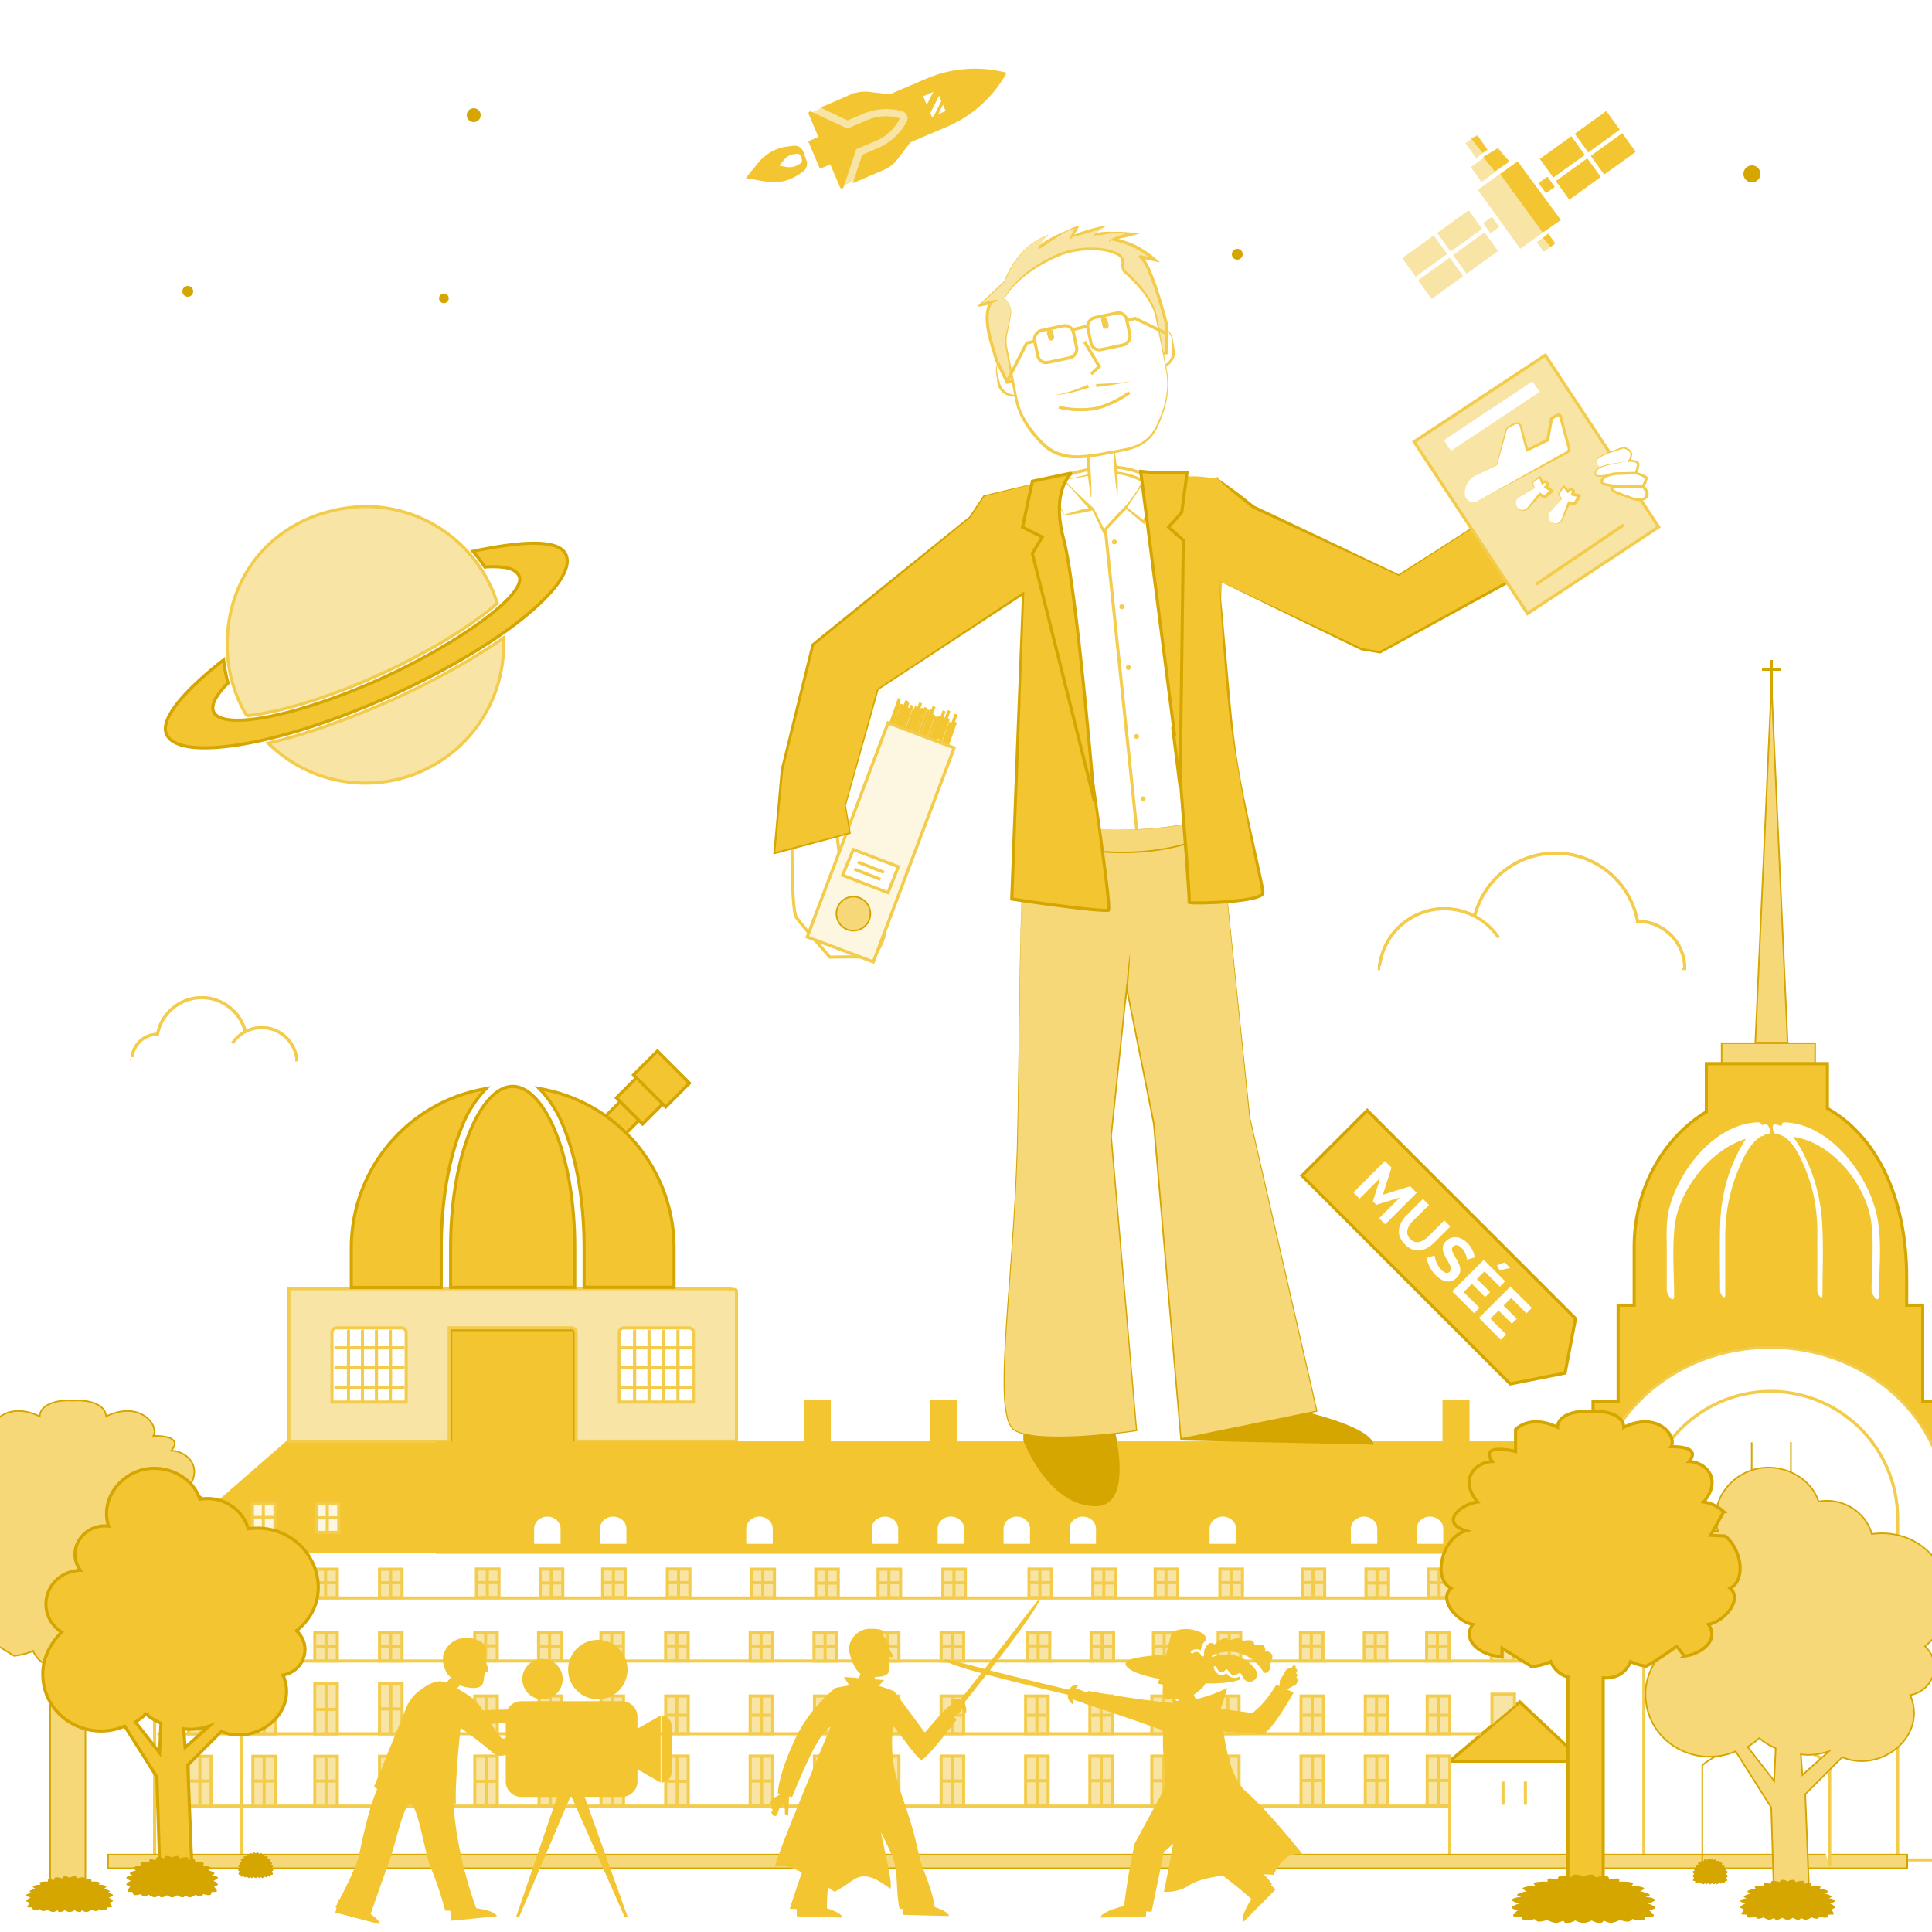 <svg xmlns="http://www.w3.org/2000/svg" viewBox="0 0 1250 1250"><defs><style>.cls-1,.cls-12,.cls-21,.cls-28,.cls-29,.cls-5,.cls-6{fill:#fff;}.cls-2{fill:#c3c9d0;}.cls-10,.cls-2,.cls-26{stroke:#10283d;}.cls-10,.cls-12,.cls-14,.cls-17,.cls-18,.cls-19,.cls-2,.cls-20,.cls-21,.cls-22,.cls-24,.cls-26,.cls-27,.cls-3,.cls-30,.cls-4,.cls-5,.cls-6,.cls-8,.cls-9{stroke-miterlimit:10;}.cls-10,.cls-14,.cls-17,.cls-2,.cls-20,.cls-21,.cls-22,.cls-27,.cls-30,.cls-4,.cls-5,.cls-8,.cls-9{stroke-width:2px;}.cls-19,.cls-25,.cls-3,.cls-30{fill:#f7d878;}.cls-14,.cls-18,.cls-19,.cls-3,.cls-30,.cls-4{stroke:#d5a500;}.cls-14,.cls-22,.cls-4,.cls-7{fill:#f2c531;}.cls-17,.cls-21,.cls-27,.cls-28,.cls-5,.cls-6,.cls-8,.cls-9{stroke:#f3cc4b;}.cls-6{stroke-width:2.04px;}.cls-16,.cls-17,.cls-8{fill:#f8e5a5;}.cls-9{fill:#fdf6e1;}.cls-10{fill:#003c51;}.cls-11,.cls-26{fill:#4a6276;}.cls-12{stroke:#1d1d1b;stroke-width:0.89px;}.cls-13,.cls-15,.cls-20{fill:#d5a500;}.cls-13,.cls-14,.cls-17,.cls-19,.cls-21,.cls-29{fill-rule:evenodd;}.cls-18,.cls-24,.cls-27{fill:none;}.cls-20,.cls-22{stroke:#f2c531;}.cls-23{fill:#f3cc4b;}.cls-24{stroke:#0f283d;stroke-width:3.19px;}.cls-26{stroke-width:1.06px;}.cls-28{stroke-linecap:round;stroke-linejoin:round;stroke-width:4px;}</style></defs><title>Plan de travail 1 copieCOL</title><g id="Calque_1" data-name="Calque 1"><rect class="cls-1" x="-73.5" y="-49.5" width="1359" height="1351"/><rect class="cls-2" x="334.5" y="979.5" width="692" height="24"/><polygon class="cls-3" points="1146.5 451.12 1145.78 451.12 1135.69 674.58 1156.59 674.58 1146.5 451.12"/><rect class="cls-3" x="1113.9" y="674.96" width="60.48" height="13.94"/><path class="cls-4" d="M1145.19,871.72h.33c47.44,0,88.31,26.74,105.22,64.41h7.52v-29.3H1244V844.46h-10.38V826.71c0-54.34-21.09-92.74-51.29-109.56v-29H1104v31.19c-27.73,16.73-46.7,49.68-46.7,87.38v37.76h-10.38v62.37h-16.23v29.3H1040C1056.89,898.46,1097.75,871.72,1145.19,871.72Z"/><path class="cls-5" d="M1031.64,974.68c0-56.63,51.1-103,113.55-103h.33c62.46,0,113.56,46.33,113.56,103V1203.4H1031.64Z"/><rect class="cls-6" x="100.03" y="1004.89" width="182.09" height="200.03"/><polyline class="cls-6" points="1022.53 1203 1029.94 1203 1029.94 968.74 156 968.74 156 1203 921.52 1203"/><polygon class="cls-7" points="284.12 1004.89 102.03 1004.89 202.55 917.31 284.12 917.31 284.12 1004.89"/><rect class="cls-5" x="937.97" y="1139.5" width="86.12" height="66.04"/><polygon class="cls-4" points="983.3 1101.14 937.97 1139.5 1024.09 1139.5 983.3 1101.14"/><line class="cls-5" x1="972.45" y1="1152.62" x2="972.45" y2="1167.67"/><line class="cls-5" x1="986.93" y1="1167.67" x2="986.93" y2="1152.62"/><line class="cls-5" x1="1032.23" y1="1033.9" x2="100.64" y2="1033.9"/><line class="cls-5" x1="1032.23" y1="1074.67" x2="100.64" y2="1074.67"/><line class="cls-5" x1="958.34" y1="1121.75" x2="101.83" y2="1121.75"/><line class="cls-5" x1="937.06" y1="1168.57" x2="100.24" y2="1168.57"/><rect class="cls-8" x="122.03" y="1056.16" width="14.57" height="18.45"/><rect class="cls-8" x="163.61" y="1056.16" width="14.57" height="18.45"/><rect class="cls-8" x="203.67" y="1056.16" width="14.57" height="18.45"/><rect class="cls-8" x="245.55" y="1056.16" width="14.57" height="18.45"/><rect class="cls-8" x="163.61" y="1089.51" width="14.57" height="32.29"/><rect class="cls-8" x="203.67" y="1089.51" width="14.57" height="32.29"/><rect class="cls-8" x="245.55" y="1089.51" width="14.57" height="32.29"/><rect class="cls-8" x="122.03" y="1136.33" width="14.57" height="32.29"/><rect class="cls-8" x="163.61" y="1136.33" width="14.57" height="32.29"/><rect class="cls-8" x="203.67" y="1136.33" width="14.57" height="32.29"/><rect class="cls-8" x="245.55" y="1136.33" width="14.57" height="32.29"/><rect class="cls-8" x="307.19" y="1097.32" width="14.57" height="24.36"/><rect class="cls-8" x="348.77" y="1097.32" width="14.57" height="24.36"/><rect class="cls-8" x="388.83" y="1097.32" width="14.57" height="24.36"/><rect class="cls-8" x="430.71" y="1097.32" width="14.57" height="24.36"/><rect class="cls-8" x="485.38" y="1097.32" width="14.57" height="24.36"/><rect class="cls-8" x="526.96" y="1097.32" width="14.57" height="24.36"/><rect class="cls-8" x="567.02" y="1097.32" width="14.57" height="24.36"/><rect class="cls-8" x="608.9" y="1097.32" width="14.57" height="24.36"/><rect class="cls-8" x="663.57" y="1097.32" width="14.57" height="24.36"/><rect class="cls-8" x="705.15" y="1097.32" width="14.57" height="24.36"/><rect class="cls-8" x="745.21" y="1097.32" width="14.57" height="24.36"/><rect class="cls-8" x="787.09" y="1097.32" width="14.57" height="24.36"/><rect class="cls-8" x="841.76" y="1097.32" width="14.57" height="24.36"/><rect class="cls-8" x="883.34" y="1097.32" width="14.57" height="24.36"/><rect class="cls-8" x="923.4" y="1097.32" width="14.57" height="24.36"/><polyline class="cls-8" points="965.28 1115.71 965.28 1096.13 979.85 1096.13 979.85 1103.34"/><rect class="cls-8" x="307.19" y="1136.21" width="14.57" height="32.29"/><rect class="cls-8" x="348.77" y="1136.21" width="14.57" height="32.29"/><rect class="cls-8" x="388.83" y="1136.21" width="14.57" height="32.29"/><rect class="cls-8" x="430.71" y="1136.21" width="14.57" height="32.29"/><rect class="cls-8" x="485.38" y="1136.21" width="14.57" height="32.29"/><rect class="cls-8" x="526.96" y="1136.21" width="14.57" height="32.29"/><rect class="cls-8" x="567.02" y="1136.21" width="14.57" height="32.29"/><rect class="cls-8" x="608.9" y="1136.21" width="14.57" height="32.29"/><rect class="cls-8" x="663.57" y="1136.21" width="14.57" height="32.29"/><rect class="cls-8" x="705.15" y="1136.21" width="14.57" height="32.29"/><rect class="cls-8" x="745.21" y="1136.21" width="14.57" height="32.29"/><rect class="cls-8" x="787.09" y="1136.21" width="14.57" height="32.29"/><rect class="cls-8" x="841.76" y="1136.21" width="14.57" height="32.29"/><rect class="cls-8" x="883.34" y="1136.21" width="14.57" height="32.29"/><rect class="cls-8" x="923.4" y="1136.21" width="14.57" height="32.29"/><rect class="cls-8" x="122.03" y="1089.51" width="14.57" height="32.29"/><line class="cls-8" x1="129.31" y1="1121.8" x2="129.31" y2="1090.15"/><line class="cls-8" x1="121.91" y1="1105.97" x2="136.72" y2="1105.97"/><line class="cls-8" x1="170.89" y1="1121.8" x2="170.89" y2="1090.15"/><line class="cls-8" x1="163.49" y1="1105.97" x2="178.29" y2="1105.97"/><line class="cls-8" x1="210.95" y1="1121.8" x2="210.95" y2="1090.15"/><line class="cls-8" x1="203.55" y1="1105.97" x2="218.35" y2="1105.97"/><line class="cls-8" x1="252.86" y1="1121.8" x2="252.86" y2="1089.51"/><line class="cls-8" x1="245.45" y1="1105.65" x2="260.26" y2="1105.65"/><line class="cls-8" x1="129.35" y1="1074.12" x2="129.35" y2="1056.56"/><line class="cls-8" x1="122.39" y1="1065.1" x2="136.31" y2="1065.1"/><line class="cls-8" x1="170.74" y1="1074.6" x2="170.74" y2="1056.56"/><line class="cls-8" x1="163.68" y1="1065.58" x2="177.8" y2="1065.58"/><line class="cls-8" x1="210.94" y1="1074.21" x2="210.94" y2="1056.56"/><line class="cls-8" x1="203.91" y1="1065.19" x2="217.98" y2="1065.19"/><line class="cls-8" x1="252.75" y1="1074.21" x2="252.74" y2="1056.56"/><line class="cls-8" x1="245.67" y1="1065.19" x2="259.84" y2="1065.19"/><line class="cls-8" x1="129.3" y1="1167.92" x2="129.3" y2="1136.67"/><line class="cls-8" x1="121.9" y1="1152.3" x2="136.7" y2="1152.3"/><line class="cls-8" x1="170.88" y1="1167.92" x2="170.88" y2="1136.67"/><line class="cls-8" x1="163.47" y1="1152.3" x2="178.28" y2="1152.3"/><line class="cls-8" x1="210.95" y1="1167.92" x2="210.95" y2="1136.67"/><line class="cls-8" x1="203.55" y1="1152.3" x2="218.35" y2="1152.3"/><line class="cls-8" x1="252.84" y1="1167.92" x2="252.84" y2="1136.67"/><line class="cls-8" x1="245.44" y1="1152.3" x2="260.25" y2="1152.3"/><line class="cls-8" x1="314.59" y1="1168.1" x2="314.59" y2="1136.85"/><line class="cls-8" x1="307.19" y1="1152.47" x2="322" y2="1152.47"/><line class="cls-8" x1="356.17" y1="1168.1" x2="356.17" y2="1136.85"/><line class="cls-8" x1="348.77" y1="1152.47" x2="363.57" y2="1152.47"/><line class="cls-8" x1="396.24" y1="1168.1" x2="396.24" y2="1136.85"/><line class="cls-8" x1="388.84" y1="1152.47" x2="403.65" y2="1152.47"/><line class="cls-8" x1="438.14" y1="1168.1" x2="438.14" y2="1136.85"/><line class="cls-8" x1="430.73" y1="1152.47" x2="445.54" y2="1152.47"/><line class="cls-8" x1="492.78" y1="1167.92" x2="492.78" y2="1136.67"/><line class="cls-8" x1="485.38" y1="1152.3" x2="500.19" y2="1152.3"/><line class="cls-8" x1="534.36" y1="1167.92" x2="534.36" y2="1136.67"/><line class="cls-8" x1="526.96" y1="1152.3" x2="541.76" y2="1152.3"/><line class="cls-8" x1="574.43" y1="1167.92" x2="574.43" y2="1136.67"/><line class="cls-8" x1="567.03" y1="1152.3" x2="581.84" y2="1152.3"/><line class="cls-8" x1="616.33" y1="1167.92" x2="616.33" y2="1136.67"/><line class="cls-8" x1="608.92" y1="1152.3" x2="623.73" y2="1152.3"/><line class="cls-8" x1="670.97" y1="1167.75" x2="670.97" y2="1136.5"/><line class="cls-8" x1="663.57" y1="1152.12" x2="678.38" y2="1152.12"/><line class="cls-8" x1="712.55" y1="1167.75" x2="712.55" y2="1136.5"/><line class="cls-8" x1="705.15" y1="1152.12" x2="719.96" y2="1152.12"/><line class="cls-8" x1="752.63" y1="1167.75" x2="752.63" y2="1136.5"/><line class="cls-8" x1="745.22" y1="1152.12" x2="760.03" y2="1152.12"/><line class="cls-8" x1="794.52" y1="1167.75" x2="794.52" y2="1136.5"/><line class="cls-8" x1="787.12" y1="1152.12" x2="801.92" y2="1152.12"/><line class="cls-8" x1="849.17" y1="1167.58" x2="849.17" y2="1136.32"/><line class="cls-8" x1="841.76" y1="1151.95" x2="856.57" y2="1151.95"/><line class="cls-8" x1="890.74" y1="1167.58" x2="890.74" y2="1136.32"/><line class="cls-8" x1="883.34" y1="1151.95" x2="898.15" y2="1151.95"/><line class="cls-8" x1="930.82" y1="1167.58" x2="930.82" y2="1136.87"/><line class="cls-8" x1="923.41" y1="1151.95" x2="938.22" y2="1151.95"/><line class="cls-8" x1="314.47" y1="1121.06" x2="314.47" y2="1097.78"/><line class="cls-8" x1="308.26" y1="1109.67" x2="320.69" y2="1109.67"/><line class="cls-8" x1="356.05" y1="1121.31" x2="356.05" y2="1098.03"/><line class="cls-8" x1="349.83" y1="1109.92" x2="362.26" y2="1109.92"/><line class="cls-8" x1="396.11" y1="1121.14" x2="396.11" y2="1097.86"/><line class="cls-8" x1="389.89" y1="1109.75" x2="402.64" y2="1109.75"/><line class="cls-8" x1="437.87" y1="1121.14" x2="437.87" y2="1097.86"/><line class="cls-8" x1="431.66" y1="1109.75" x2="445.27" y2="1109.75"/><line class="cls-8" x1="492.66" y1="1121.14" x2="492.66" y2="1097.86"/><line class="cls-8" x1="486.45" y1="1109.75" x2="498.88" y2="1109.75"/><line class="cls-8" x1="534.24" y1="1121.14" x2="534.24" y2="1097.86"/><line class="cls-8" x1="528.03" y1="1109.75" x2="540.46" y2="1109.75"/><line class="cls-8" x1="574.3" y1="1121.14" x2="574.3" y2="1097.86"/><line class="cls-8" x1="568.09" y1="1109.75" x2="580.52" y2="1109.75"/><line class="cls-8" x1="616.18" y1="1121.14" x2="616.18" y2="1097.86"/><line class="cls-8" x1="609.97" y1="1109.75" x2="622.4" y2="1109.75"/><line class="cls-8" x1="670.85" y1="1121.14" x2="670.85" y2="1097.86"/><line class="cls-8" x1="664.64" y1="1109.75" x2="677.07" y2="1109.75"/><line class="cls-8" x1="712.43" y1="1121.14" x2="712.43" y2="1097.86"/><line class="cls-8" x1="706.22" y1="1109.75" x2="718.65" y2="1109.75"/><line class="cls-8" x1="752.49" y1="1121.14" x2="752.49" y2="1097.86"/><line class="cls-8" x1="746.28" y1="1109.75" x2="758.71" y2="1109.75"/><line class="cls-8" x1="794.37" y1="1121.39" x2="794.37" y2="1098.11"/><line class="cls-8" x1="788.16" y1="1110" x2="800.59" y2="1110"/><line class="cls-8" x1="849.05" y1="1121.14" x2="849.05" y2="1097.86"/><line class="cls-8" x1="842.83" y1="1109.75" x2="855.26" y2="1109.75"/><line class="cls-8" x1="890.62" y1="1121.14" x2="890.62" y2="1097.86"/><line class="cls-8" x1="884.41" y1="1109.75" x2="896.84" y2="1109.75"/><line class="cls-8" x1="930.68" y1="1121.14" x2="930.68" y2="1097.86"/><line class="cls-8" x1="924.47" y1="1109.75" x2="936.9" y2="1109.75"/><rect class="cls-8" x="664.64" y="1056.15" width="14.57" height="18.45"/><rect class="cls-8" x="746.28" y="1056.15" width="14.57" height="18.45"/><rect class="cls-8" x="788.16" y="1056.15" width="14.57" height="18.45"/><rect class="cls-8" x="705.93" y="1056.15" width="14.57" height="18.45"/><line class="cls-8" x1="671.67" y1="1073.7" x2="671.67" y2="1056.56"/><line class="cls-8" x1="664.72" y1="1064.9" x2="678.63" y2="1064.9"/><line class="cls-8" x1="713.07" y1="1074.19" x2="713.07" y2="1056.15"/><line class="cls-8" x1="706.01" y1="1065.17" x2="720.13" y2="1065.17"/><line class="cls-8" x1="753.27" y1="1073.8" x2="753.27" y2="1056.49"/><line class="cls-8" x1="746.23" y1="1064.95" x2="760.3" y2="1064.95"/><line class="cls-8" x1="795.37" y1="1073.8" x2="795.36" y2="1056.49"/><line class="cls-8" x1="788.58" y1="1064.95" x2="802.16" y2="1064.95"/><rect class="cls-8" x="841.39" y="1056.15" width="14.57" height="18.45"/><rect class="cls-8" x="923.03" y="1056.15" width="14.57" height="18.45"/><rect class="cls-8" x="964.91" y="1056.15" width="14.57" height="18.45"/><rect class="cls-8" x="882.68" y="1056.15" width="14.57" height="18.45"/><line class="cls-8" x1="848.42" y1="1073.7" x2="848.42" y2="1056.56"/><line class="cls-8" x1="841.47" y1="1064.9" x2="855.38" y2="1064.9"/><line class="cls-8" x1="889.82" y1="1074.19" x2="889.82" y2="1056.15"/><line class="cls-8" x1="882.76" y1="1065.17" x2="896.87" y2="1065.17"/><line class="cls-8" x1="930.02" y1="1073.8" x2="930.02" y2="1056.49"/><line class="cls-8" x1="922.98" y1="1064.95" x2="937.05" y2="1064.95"/><line class="cls-8" x1="972.12" y1="1073.8" x2="972.11" y2="1056.49"/><line class="cls-8" x1="965.33" y1="1064.95" x2="978.91" y2="1064.95"/><rect class="cls-8" x="485.38" y="1056.22" width="14.57" height="18.45"/><rect class="cls-8" x="567.02" y="1056.22" width="14.57" height="18.45"/><rect class="cls-8" x="608.9" y="1056.22" width="14.57" height="18.45"/><rect class="cls-8" x="526.67" y="1056.22" width="14.57" height="18.45"/><line class="cls-8" x1="492.41" y1="1073.77" x2="492.41" y2="1056.63"/><line class="cls-8" x1="485.46" y1="1064.97" x2="499.37" y2="1064.97"/><line class="cls-8" x1="533.81" y1="1074.26" x2="533.81" y2="1056.22"/><line class="cls-8" x1="526.75" y1="1065.24" x2="540.87" y2="1065.24"/><line class="cls-8" x1="574.01" y1="1073.87" x2="574.01" y2="1056.56"/><line class="cls-8" x1="566.97" y1="1065.02" x2="581.04" y2="1065.02"/><line class="cls-8" x1="616.11" y1="1073.87" x2="616.1" y2="1056.56"/><line class="cls-8" x1="609.32" y1="1065.02" x2="622.9" y2="1065.02"/><rect class="cls-8" x="307.15" y="1056.11" width="14.57" height="18.45"/><rect class="cls-8" x="388.79" y="1056.11" width="14.57" height="18.45"/><rect class="cls-8" x="430.67" y="1056.11" width="14.57" height="18.45"/><rect class="cls-8" x="348.44" y="1056.11" width="14.57" height="18.45"/><line class="cls-8" x1="314.18" y1="1073.67" x2="314.18" y2="1056.53"/><line class="cls-8" x1="307.23" y1="1064.86" x2="321.14" y2="1064.86"/><line class="cls-8" x1="355.58" y1="1074.15" x2="355.58" y2="1056.11"/><line class="cls-8" x1="348.52" y1="1065.13" x2="362.64" y2="1065.13"/><line class="cls-8" x1="395.78" y1="1073.77" x2="395.78" y2="1056.45"/><line class="cls-8" x1="388.74" y1="1064.92" x2="402.81" y2="1064.92"/><line class="cls-8" x1="437.88" y1="1073.77" x2="437.87" y2="1056.45"/><line class="cls-8" x1="431.09" y1="1064.92" x2="444.67" y2="1064.92"/><rect class="cls-8" x="665.75" y="1015.17" width="14.57" height="18.45"/><rect class="cls-8" x="747.39" y="1015.17" width="14.57" height="18.45"/><rect class="cls-8" x="789.27" y="1015.17" width="14.57" height="18.45"/><rect class="cls-8" x="707.04" y="1015.17" width="14.57" height="18.45"/><line class="cls-8" x1="672.78" y1="1032.73" x2="672.78" y2="1015.59"/><line class="cls-8" x1="665.82" y1="1023.92" x2="679.74" y2="1023.92"/><line class="cls-8" x1="714.17" y1="1033.21" x2="714.17" y2="1015.17"/><line class="cls-8" x1="707.11" y1="1024.19" x2="721.23" y2="1024.19"/><line class="cls-8" x1="754.38" y1="1032.83" x2="754.38" y2="1015.51"/><line class="cls-8" x1="747.34" y1="1023.98" x2="761.41" y2="1023.98"/><line class="cls-8" x1="796.48" y1="1032.83" x2="796.47" y2="1015.51"/><line class="cls-8" x1="789.69" y1="1023.98" x2="803.27" y2="1023.98"/><rect class="cls-8" x="842.5" y="1015.17" width="14.57" height="18.45"/><rect class="cls-8" x="924.13" y="1015.17" width="14.57" height="18.45"/><rect class="cls-8" x="966.02" y="1015.17" width="14.57" height="18.45"/><rect class="cls-8" x="883.79" y="1015.17" width="14.57" height="18.45"/><line class="cls-8" x1="849.53" y1="1032.73" x2="849.53" y2="1015.59"/><line class="cls-8" x1="842.57" y1="1023.92" x2="856.49" y2="1023.92"/><line class="cls-8" x1="890.92" y1="1033.21" x2="890.92" y2="1015.17"/><line class="cls-8" x1="883.86" y1="1024.19" x2="897.98" y2="1024.19"/><line class="cls-8" x1="931.12" y1="1032.83" x2="931.12" y2="1015.51"/><line class="cls-8" x1="924.09" y1="1023.98" x2="938.16" y2="1023.98"/><line class="cls-8" x1="973.23" y1="1032.83" x2="973.22" y2="1015.51"/><line class="cls-8" x1="966.44" y1="1023.98" x2="980.02" y2="1023.98"/><rect class="cls-8" x="486.49" y="1015.24" width="14.57" height="18.45"/><rect class="cls-8" x="568.12" y="1015.24" width="14.57" height="18.45"/><rect class="cls-8" x="610.01" y="1015.24" width="14.57" height="18.45"/><rect class="cls-8" x="527.78" y="1015.24" width="14.57" height="18.45"/><line class="cls-8" x1="493.52" y1="1032.8" x2="493.52" y2="1015.66"/><line class="cls-8" x1="486.56" y1="1023.99" x2="500.48" y2="1023.99"/><line class="cls-8" x1="534.91" y1="1033.28" x2="534.91" y2="1015.24"/><line class="cls-8" x1="527.85" y1="1024.26" x2="541.97" y2="1024.26"/><line class="cls-8" x1="575.11" y1="1032.9" x2="575.11" y2="1015.58"/><line class="cls-8" x1="568.08" y1="1024.05" x2="582.15" y2="1024.05"/><line class="cls-8" x1="617.22" y1="1032.9" x2="617.21" y2="1015.58"/><line class="cls-8" x1="610.43" y1="1024.05" x2="624.01" y2="1024.05"/><rect class="cls-8" x="308.26" y="1015.14" width="14.57" height="18.45"/><rect class="cls-8" x="389.89" y="1015.14" width="14.57" height="18.45"/><rect class="cls-8" x="431.78" y="1015.14" width="14.57" height="18.45"/><rect class="cls-8" x="349.55" y="1015.14" width="14.57" height="18.45"/><line class="cls-8" x1="315.29" y1="1032.69" x2="315.29" y2="1015.55"/><line class="cls-8" x1="308.33" y1="1023.89" x2="322.25" y2="1023.89"/><line class="cls-8" x1="356.68" y1="1033.18" x2="356.68" y2="1015.14"/><line class="cls-8" x1="349.62" y1="1024.16" x2="363.74" y2="1024.16"/><line class="cls-8" x1="396.88" y1="1032.79" x2="396.88" y2="1015.48"/><line class="cls-8" x1="389.85" y1="1023.94" x2="403.92" y2="1023.94"/><line class="cls-8" x1="438.99" y1="1032.79" x2="438.98" y2="1015.48"/><line class="cls-8" x1="432.2" y1="1023.94" x2="445.78" y2="1023.94"/><rect class="cls-8" x="122.03" y="1015.24" width="14.57" height="18.45"/><rect class="cls-8" x="203.67" y="1015.24" width="14.57" height="18.45"/><rect class="cls-8" x="245.55" y="1015.24" width="14.57" height="18.45"/><rect class="cls-8" x="163.32" y="1015.24" width="14.57" height="18.45"/><line class="cls-8" x1="129.06" y1="1032.8" x2="129.06" y2="1015.66"/><line class="cls-8" x1="122.11" y1="1023.99" x2="136.02" y2="1023.99"/><line class="cls-8" x1="170.46" y1="1033.28" x2="170.46" y2="1015.24"/><line class="cls-8" x1="163.4" y1="1024.26" x2="177.51" y2="1024.26"/><line class="cls-8" x1="210.66" y1="1032.9" x2="210.66" y2="1015.58"/><line class="cls-8" x1="203.62" y1="1024.05" x2="217.69" y2="1024.05"/><line class="cls-8" x1="252.76" y1="1032.9" x2="252.75" y2="1015.58"/><line class="cls-8" x1="245.97" y1="1024.05" x2="259.55" y2="1024.05"/><rect class="cls-9" x="163.32" y="973.02" width="14.57" height="18.45"/><rect class="cls-9" x="204.61" y="973.02" width="14.57" height="18.45"/><line class="cls-8" x1="170.36" y1="990.58" x2="170.36" y2="973.44"/><line class="cls-8" x1="163.4" y1="981.77" x2="177.32" y2="981.77"/><line class="cls-8" x1="211.75" y1="991.06" x2="211.75" y2="973.02"/><line class="cls-8" x1="204.69" y1="982.04" x2="218.81" y2="982.04"/><path class="cls-10" d="M1085.29,1080.37v-39.22a14.11,14.11,0,0,1,14.07-14.07h0a14.11,14.11,0,0,1,14.06,14.07v39.22Z"/><path class="cls-10" d="M1130.94,1080.37v-39.22a14.11,14.11,0,0,1,14.06-14.07h0a14.1,14.1,0,0,1,14.06,14.07v39.22Z"/><path class="cls-10" d="M1176.58,1080.37v-39.22a14.11,14.11,0,0,1,14.06-14.07h0a14.11,14.11,0,0,1,14.06,14.07v39.22Z"/><rect class="cls-11" x="1080.32" y="1007.76" width="131.22" height="4.69"/><circle class="cls-10" cx="1096.46" cy="1108.11" r="7.77"/><circle class="cls-10" cx="1190.67" cy="1110.05" r="7.77"/><polyline class="cls-12" points="1124.34 993.06 1124.34 957.81 1167.53 957.81 1167.53 993.06"/><line class="cls-12" x1="1146.23" y1="966.82" x2="1146.23" y2="984.84"/><path class="cls-5" d="M1063.55,1205.73V982.21a82.28,82.28,0,0,1,82-82h.24a82.28,82.28,0,0,1,82,82v223.52"/><rect class="cls-3" x="69.9" y="1199.92" width="1164.1" height="8.84" transform="translate(1303.9 2408.69) rotate(180)"/><path class="cls-1" d="M1148.16,727.46a11.94,11.94,0,0,1,4.53,1.3c0-1.49.53-2.65,1.76-2.62,29.06.78,53.19,32.69,59.48,58.47,4.13,16.93,1.74,36.27,1.74,53.54,0,6.07-4.76-.42-4.76-3.53,0-14.41,1.68-29.81-.25-44.11-3.2-23.8-25.14-51.5-50.44-55a76.54,76.54,0,0,1,7.06,11.78,111.92,111.92,0,0,1,11.59,43.5c1,15.56.28,31.3.28,46.89,0,4.27-3.34-.3-3.34-2.49V797c0-13.9-2.38-28.1-7.86-40.94-3.2-7.49-9.08-21.63-18.81-22.29C1147.2,733.63,1145.81,727.3,1148.16,727.46Z"/><path class="cls-1" d="M1079.85,782.42c6.13-25.14,29.55-55.53,57.82-56.29a3,3,0,0,1,2.39,1.8,11.7,11.7,0,0,1,2.44-.47c2.26-.16,3.6,6.18,1.79,6.3a11.06,11.06,0,0,0-3.26.76,1,1,0,0,1-.81.57l-.51,0c-7.53,4-12.61,15.66-15.25,22.22a112,112,0,0,0-8.22,41.69v38.6c0,4.27-3.35-.3-3.35-2.49,0-14.76-.42-29.58.13-44.34.55-15,4.19-30.76,11-44.14a85.32,85.32,0,0,1,5.59-9.81c-23,6.91-42.92,32.91-45.9,55.06-2,15.09-.56,31-.56,46.24,0,6.07-4.76-.42-4.76-3.53V810.05C1078.42,801,1077.68,791.31,1079.85,782.42Z"/><path class="cls-13" d="M154.52,1212.05h0c-.24,0-.24.88,0,.88h.39a4.75,4.75,0,0,0,.77.07,1.69,1.69,0,0,0,.19,1,.45.45,0,0,0,.39.25,2.59,2.59,0,0,0,1.44-.48,2.55,2.55,0,0,0,.39.73.46.46,0,0,0,.42.18,2.39,2.39,0,0,0,1.14-.59,3.9,3.9,0,0,0,1.21,1,.46.46,0,0,0,.38,0,2.78,2.78,0,0,0,1-.77l.17.51a.44.44,0,0,0,.5.29,1.94,1.94,0,0,0,1.24-.85,3.28,3.28,0,0,0,.31.34,2,2,0,0,0,.89.51h.19a1.94,1.94,0,0,0,.88-.51,3.4,3.4,0,0,0,.32-.34,1.94,1.94,0,0,0,1.24.85.44.44,0,0,0,.5-.29l.16-.51a2.91,2.91,0,0,0,1,.77.46.46,0,0,0,.38,0,3.9,3.9,0,0,0,1.21-1,2.39,2.39,0,0,0,1.14.59.46.46,0,0,0,.42-.18,2.83,2.83,0,0,0,.39-.73,2.59,2.59,0,0,0,1.44.48.46.46,0,0,0,.39-.25,1.78,1.78,0,0,0,.19-1,4.75,4.75,0,0,0,.77-.07h.39c.24,0,.24-.88,0-.88h0a2.74,2.74,0,0,0-.18-.66,2.1,2.1,0,0,0-.29-.53,3.09,3.09,0,0,0,.85-.71.44.44,0,0,0,.07-.43,2.23,2.23,0,0,0-1.15-1.19,4.29,4.29,0,0,0,1.11-1,.42.42,0,0,0,0-.49,2.08,2.08,0,0,0-.95-.67,4,4,0,0,0-.49-.15l.46-.31a.42.42,0,0,0,.19-.32.4.4,0,0,0-.12-.34,3.35,3.35,0,0,0-1.4-.9,3.22,3.22,0,0,0,.61-.79.43.43,0,0,0-.1-.51,2.45,2.45,0,0,0-1.32-.56l-.54,0,.23-.7a.43.43,0,0,0-.27-.55,3.63,3.63,0,0,0-1.88-.19v-.71a.44.44,0,0,0-.16-.33.47.47,0,0,0-.36-.1,4.53,4.53,0,0,0-1.11.4V1200a1.73,1.73,0,0,0-.18-.78.44.44,0,0,0-.45-.22,3.71,3.71,0,0,0-1.47.53l-.22-.67a.44.44,0,0,0-.42-.3,1.57,1.57,0,0,0-1.24.62l-.07.09-.06-.09a1.57,1.57,0,0,0-1.24-.62.44.44,0,0,0-.42.3l-.22.67A3.71,3.71,0,0,0,162,1199a.44.44,0,0,0-.45.22,1.73,1.73,0,0,0-.18.78v.27a4.53,4.53,0,0,0-1.11-.4.47.47,0,0,0-.36.1.44.44,0,0,0-.16.33v.71a3.68,3.68,0,0,0-1.89.19.44.44,0,0,0-.27.55l.24.7-.54,0a2.45,2.45,0,0,0-1.32.56.43.43,0,0,0-.1.51,3.22,3.22,0,0,0,.61.79,3.35,3.35,0,0,0-1.4.9.4.4,0,0,0-.12.34.42.42,0,0,0,.19.32l.46.31a4,4,0,0,0-.49.15,2.08,2.08,0,0,0-1,.67.42.42,0,0,0,0,.49,4.29,4.29,0,0,0,1.11,1,2.23,2.23,0,0,0-1.15,1.19.42.42,0,0,0,.07.43,3.09,3.09,0,0,0,.85.71,2.1,2.1,0,0,0-.29.53A2.74,2.74,0,0,0,154.52,1212.05Z"/><path class="cls-13" d="M1095.52,1216.05h0c-.24,0-.24.88,0,.88h.39a4.75,4.75,0,0,0,.77.07,1.69,1.69,0,0,0,.19,1,.45.45,0,0,0,.39.25,2.59,2.59,0,0,0,1.44-.48,2.55,2.55,0,0,0,.39.73.46.46,0,0,0,.42.18,2.39,2.39,0,0,0,1.14-.59,3.9,3.9,0,0,0,1.21,1,.46.46,0,0,0,.38,0,2.78,2.78,0,0,0,1-.77l.17.51a.44.44,0,0,0,.5.29,1.94,1.94,0,0,0,1.24-.85,3.28,3.28,0,0,0,.31.34,2,2,0,0,0,.89.51h.19a1.94,1.94,0,0,0,.88-.51,3.4,3.4,0,0,0,.32-.34,1.94,1.94,0,0,0,1.24.85.44.44,0,0,0,.5-.29l.16-.51a2.91,2.91,0,0,0,1,.77.46.46,0,0,0,.38,0,3.9,3.9,0,0,0,1.21-1,2.39,2.39,0,0,0,1.14.59.46.46,0,0,0,.42-.18,2.83,2.83,0,0,0,.39-.73,2.59,2.59,0,0,0,1.44.48.46.46,0,0,0,.39-.25,1.78,1.78,0,0,0,.19-1,4.75,4.75,0,0,0,.77-.07h.39c.24,0,.24-.88,0-.88h0a2.74,2.74,0,0,0-.18-.66,2.1,2.1,0,0,0-.29-.53,3.09,3.09,0,0,0,.85-.71.44.44,0,0,0,.07-.43,2.23,2.23,0,0,0-1.15-1.19,4.29,4.29,0,0,0,1.11-1,.42.42,0,0,0,0-.49,2.08,2.08,0,0,0-1-.67,4,4,0,0,0-.49-.15l.46-.31a.42.42,0,0,0,.19-.32.4.4,0,0,0-.12-.34,3.35,3.35,0,0,0-1.4-.9,3.22,3.22,0,0,0,.61-.79.43.43,0,0,0-.1-.51,2.45,2.45,0,0,0-1.32-.56l-.54,0,.23-.7a.43.43,0,0,0-.27-.55,3.63,3.63,0,0,0-1.88-.19v-.71a.44.44,0,0,0-.16-.33.47.47,0,0,0-.36-.1,4.53,4.53,0,0,0-1.11.4V1204a1.73,1.73,0,0,0-.18-.78.44.44,0,0,0-.45-.22,3.71,3.71,0,0,0-1.47.53l-.22-.67a.44.44,0,0,0-.42-.3,1.57,1.57,0,0,0-1.24.62l-.07.09-.06-.09a1.57,1.57,0,0,0-1.24-.62.44.44,0,0,0-.42.3l-.22.67a3.71,3.71,0,0,0-1.47-.53.44.44,0,0,0-.45.22,1.73,1.73,0,0,0-.18.78v.27a4.53,4.53,0,0,0-1.11-.4.47.47,0,0,0-.36.1.44.44,0,0,0-.16.33v.71a3.68,3.68,0,0,0-1.89.19.44.44,0,0,0-.27.55l.24.7-.54,0a2.45,2.45,0,0,0-1.32.56.43.43,0,0,0-.1.51,3.22,3.22,0,0,0,.61.79,3.35,3.35,0,0,0-1.4.9.4.4,0,0,0-.12.34.42.42,0,0,0,.19.32l.46.31a4,4,0,0,0-.49.15,2.08,2.08,0,0,0-.95.67.42.42,0,0,0,0,.49,4.29,4.29,0,0,0,1.11,1,2.23,2.23,0,0,0-1.15,1.19.42.42,0,0,0,.07.43,3.09,3.09,0,0,0,.85.71,2.1,2.1,0,0,0-.29.53A2.74,2.74,0,0,0,1095.52,1216.05Z"/><path class="cls-3" d="M134.2,986.78l-9.46-.42,8.53-15.29a24.21,24.21,0,0,0-13-6.3c12.39-14.75,1.24-25.9-9.48-26.18,6.61-7.85-2.85-9.74-11.6-9.57,4-6.67-8.53-23.33-30.62-12.58,0-7.71-11.4-11.12-21.42-10.19-10-.93-21.42,2.48-21.42,10.19-12.62-6.14-22.07-3.35-27.17,1.43v14.22s-23.81-5.94-15.08,6.5C-27.29,938.9-38.44,950-26,964.77c-11.94,1.8-24.38,13.73-7.38,18.63-15.34,4-22.26,30.71-9.76,37.21-8.45,7.18,3.85,21.54,14,23.39-7.93,11.32,7.27,21,19,20.61v-5.18l19.25,11.91c5.66-.57,11-2.51,12.24-3.27,0,0,3,7.91,11.12,9.91v153.49H55.27v-152.9c12.13.84,16.49-7.4,17.68-10.53a34.67,34.67,0,0,0,10,3c6-2.9,19.82-12.84,19.82-12.84s5.09,5.77,4.53,6.33c11.09-1.07,23.36-10.13,16.07-20.52,10.19-1.85,22.49-16.21,14.05-23.39C147.93,1015.1,144.67,995.25,134.2,986.78Z"/><path class="cls-14" d="M70.25,987.38C64.17,969.14,79.8,950,99.77,950c13.9,0,26.06,8.68,29.53,20,13.89-2.61,27.79,6.08,31.26,19.11,39.08-5.22,61.66,41.68,31.27,66,10.42,9.56,5.21,26.06-8.69,28.66,10.42,24.32-17.37,46-39.95,36.48L121.48,1142l2.75,68.6-20.79,1.4-1.93-62.19-20.84-33c-24.32,10.42-53-6.08-53-33.87,0-10.42,5.21-20,12.15-26.92C21.62,1043.83,29.43,1016.9,52,1016,42.46,1003,53.75,985.64,70.25,987.38Zm65.13,129.39c-5.21,1.74-11.29,2.61-16.5,1.74l.87,12.16ZM104.12,1115c-3.48-1.74-7-3.48-9.56-6.08a48.72,48.72,0,0,1-6.94,5.21l15.63,20Z"/><circle class="cls-15" cx="800.5" cy="164.5" r="3.5"/><circle class="cls-15" cx="121.5" cy="188.5" r="3.5"/><circle class="cls-15" cx="1133.5" cy="112.5" r="5.5"/><circle class="cls-15" cx="306.5" cy="74.5" r="4.5"/><path class="cls-13" d="M18.22,1232.85h-.1c-.6,0-.6,1.22,0,1.22h1c.74.07,1.37.1,1.89.1a1.6,1.6,0,0,0,.48,1.38,1.26,1.26,0,0,0,.94.34,10,10,0,0,0,3.57-.66,3.73,3.73,0,0,0,1,1,1.51,1.51,0,0,0,1,.24,8.2,8.2,0,0,0,2.81-.81,10.12,10.12,0,0,0,3,1.36,1.83,1.83,0,0,0,.93,0,7.91,7.91,0,0,0,2.43-1.06l.41.7a1.32,1.32,0,0,0,1.23.41,5.63,5.63,0,0,0,3.06-1.19,6.32,6.32,0,0,0,.77.48,6.56,6.56,0,0,0,2.18.7,1.93,1.93,0,0,0,.48,0,6.56,6.56,0,0,0,2.18-.7,6.32,6.32,0,0,0,.77-.48,5.66,5.66,0,0,0,3.06,1.19,1.32,1.32,0,0,0,1.23-.41l.41-.7a7.91,7.91,0,0,0,2.43,1.06,1.83,1.83,0,0,0,.93,0,10.12,10.12,0,0,0,3-1.36,8.2,8.2,0,0,0,2.81.81,1.51,1.51,0,0,0,1-.24,3.73,3.73,0,0,0,1-1,10,10,0,0,0,3.57.66,1.26,1.26,0,0,0,.94-.34,1.6,1.6,0,0,0,.48-1.38c.52,0,1.15,0,1.89-.1h1c.6,0,.6-1.22,0-1.22h-.1a2.76,2.76,0,0,0-.44-.93,3.18,3.18,0,0,0-.73-.74,7.6,7.6,0,0,0,2.1-1c.25-.17.32-.4.18-.6a5,5,0,0,0-2.83-1.66,10.29,10.29,0,0,0,2.72-1.44.41.41,0,0,0,0-.7,6.42,6.42,0,0,0-2.36-.93c-.39-.08-.79-.15-1.19-.21l1.13-.42c.26-.11.44-.27.47-.45s-.07-.36-.3-.49a10.9,10.9,0,0,0-3.46-1.25,5.64,5.64,0,0,0,1.5-1.09c.22-.24.12-.54-.23-.72a9.08,9.08,0,0,0-3.25-.77c-.47,0-.93,0-1.34,0l.57-1c.19-.32-.11-.66-.66-.77a16,16,0,0,0-4.66-.27v-1c0-.18-.14-.35-.39-.47a1.78,1.78,0,0,0-.88-.13,18.45,18.45,0,0,0-2.75.55c0-.12,0-.25,0-.37a1.66,1.66,0,0,0-.44-1.1,1.42,1.42,0,0,0-1.11-.29,13.67,13.67,0,0,0-3.63.73l-.55-.93a1.21,1.21,0,0,0-1-.42,5.24,5.24,0,0,0-3.07.87L45,1215l-.16-.12a5.24,5.24,0,0,0-3.07-.87,1.21,1.21,0,0,0-1,.42l-.55.93a13.58,13.58,0,0,0-3.63-.73,1.42,1.42,0,0,0-1.11.29A1.66,1.66,0,0,0,35,1216c0,.12,0,.25,0,.37a18.45,18.45,0,0,0-2.75-.55,1.78,1.78,0,0,0-.88.13c-.25.12-.39.29-.39.47v1a16,16,0,0,0-4.66.27c-.55.11-.85.45-.66.77l.57,1c-.41,0-.87,0-1.34,0a9.08,9.08,0,0,0-3.25.77c-.35.18-.45.48-.23.72a5.64,5.64,0,0,0,1.5,1.09,10.9,10.9,0,0,0-3.46,1.25.5.5,0,0,0-.3.49c0,.18.21.34.47.45l1.14.42q-.61.09-1.2.21a6.42,6.42,0,0,0-2.36.93.41.41,0,0,0,0,.7,10.29,10.29,0,0,0,2.72,1.44,5.07,5.07,0,0,0-2.83,1.66c-.14.2-.07.43.18.6a7.6,7.6,0,0,0,2.1,1,3.18,3.18,0,0,0-.73.74A3,3,0,0,0,18.22,1232.85Z"/><path class="cls-13" d="M83,1222.66h-.1c-.63,0-.63,1.4,0,1.4h1a17.47,17.47,0,0,0,2,.12,1.93,1.93,0,0,0,.51,1.6,1.28,1.28,0,0,0,1,.39,9.49,9.49,0,0,0,3.78-.77,4.23,4.23,0,0,0,1,1.19,1.53,1.53,0,0,0,1.09.28,8.11,8.11,0,0,0,3-.95,10.33,10.33,0,0,0,3.17,1.58,1.85,1.85,0,0,0,1,0,8,8,0,0,0,2.56-1.24l.45.82a1.33,1.33,0,0,0,1.3.46,5.68,5.68,0,0,0,3.24-1.37,6.53,6.53,0,0,0,.82.56,6.63,6.63,0,0,0,2.31.81,2.09,2.09,0,0,0,.5,0,6.63,6.63,0,0,0,2.31-.81,7.36,7.36,0,0,0,.82-.56,5.65,5.65,0,0,0,3.24,1.37,1.34,1.34,0,0,0,1.3-.46l.44-.82a8.2,8.2,0,0,0,2.57,1.24,1.85,1.85,0,0,0,1,0,10.15,10.15,0,0,0,3.16-1.58,8.22,8.22,0,0,0,3,.95,1.54,1.54,0,0,0,1.09-.28,4.23,4.23,0,0,0,1-1.19,9.45,9.45,0,0,0,3.78.77,1.3,1.3,0,0,0,1-.39,1.93,1.93,0,0,0,.51-1.6,17.47,17.47,0,0,0,2-.12h1c.63,0,.63-1.4,0-1.4h-.11a3.51,3.51,0,0,0-.47-1.08,3.38,3.38,0,0,0-.77-.85,7.66,7.66,0,0,0,2.22-1.14.5.5,0,0,0,.2-.69,5.29,5.29,0,0,0-3-1.92,10.56,10.56,0,0,0,2.88-1.67.5.5,0,0,0,0-.8,6.21,6.21,0,0,0-2.51-1.07c-.4-.1-.83-.18-1.26-.25l1.2-.49a.76.76,0,0,0,.5-.51.57.57,0,0,0-.31-.57,10.87,10.87,0,0,0-3.67-1.45,6.32,6.32,0,0,0,1.59-1.26c.23-.28.13-.62-.25-.83a8.86,8.86,0,0,0-3.44-.89c-.5,0-1-.06-1.41-.06l.6-1.12c.2-.36-.12-.76-.71-.89a15.26,15.26,0,0,0-4.93-.31v-1.13a.64.64,0,0,0-.41-.54,1.68,1.68,0,0,0-.93-.15,18.06,18.06,0,0,0-2.92.63c0-.14,0-.29,0-.42a2,2,0,0,0-.46-1.28,1.48,1.48,0,0,0-1.18-.34,14.12,14.12,0,0,0-3.85.84l-.58-1.07a1.23,1.23,0,0,0-1.08-.48,5.25,5.25,0,0,0-3.25,1l-.17.14-.18-.14a5.22,5.22,0,0,0-3.24-1,1.22,1.22,0,0,0-1.08.48l-.59,1.08a13.66,13.66,0,0,0-3.84-.85,1.48,1.48,0,0,0-1.18.34,2,2,0,0,0-.46,1.28,3,3,0,0,0,0,.42,18.3,18.3,0,0,0-2.92-.63,1.68,1.68,0,0,0-.93.15.64.64,0,0,0-.41.54v1.13a15.32,15.32,0,0,0-4.94.31c-.59.13-.9.53-.7.89l.6,1.12c-.43,0-.91,0-1.41.06a8.77,8.77,0,0,0-3.44.89c-.38.21-.48.55-.25.83a6.14,6.14,0,0,0,1.59,1.26,10.87,10.87,0,0,0-3.67,1.45.58.58,0,0,0-.32.57.78.78,0,0,0,.51.51l1.2.49c-.43.07-.86.15-1.27.25a6.16,6.16,0,0,0-2.5,1.07.5.5,0,0,0,0,.8,10.64,10.64,0,0,0,2.89,1.67,5.26,5.26,0,0,0-3,1.92.5.5,0,0,0,.19.69,7.92,7.92,0,0,0,2.22,1.14,3.58,3.58,0,0,0-.77.85A3.51,3.51,0,0,0,83,1222.66Z"/><path class="cls-7" d="M1018.88,86.51l8.71,12.1L1048,83.91l-8.71-12.08Zm10.32,14.33,8.71,12.08,20.39-14.69-8.72-12.08Zm6.48,13.68L1027,102.44l-20.39,14.69,8.71,12.09Zm-10.31-14.3-8.72-12.08-20.39,14.69,6.33,8.77,2.39,3.31Zm-29.9,18.2,4.77,6.62,5.69-4.1-2.39-3.32-2.38-3.3Z"/><rect class="cls-16" x="931.81" y="141.96" width="25.13" height="14.9" transform="translate(90.88 580.35) rotate(-35.78)"/><polygon class="cls-16" points="940.14 165.02 948.85 177.1 969.23 162.41 962.9 153.64 960.52 150.32 940.14 165.02"/><polygon class="cls-16" points="946.63 178.71 937.91 166.63 917.52 181.32 926.23 193.41 946.63 178.71"/><rect class="cls-16" x="909.19" y="158.26" width="25.14" height="14.89" transform="translate(77.08 570.2) rotate(-35.78)"/><polygon class="cls-16" points="956.13 122.82 966.68 137.46 973.05 146.32 983.62 160.97 991.56 155.24 1001.42 148.13 1009.37 142.41 998.81 127.76 992.43 118.91 981.88 104.27 979.01 106.34 959.01 120.75 956.13 122.82"/><polygon class="cls-16" points="970.03 146.81 965.26 140.19 959.56 144.3 961.94 147.61 964.33 150.92 970.03 146.81"/><polygon class="cls-16" points="1006.44 157.45 1001.92 151.17 994.27 156.68 998.81 162.95 1006.44 157.45 1006.44 157.45"/><polygon class="cls-16" points="955.05 102.23 962.68 96.73 955.76 87.12 948.12 92.62 955.05 102.23"/><polygon class="cls-16" points="958.51 117.72 976.28 104.91 969.35 95.31 951.59 108.11 958.51 117.72"/><polygon class="cls-7" points="951.76 89.58 959.23 98.91 962.21 96.96 956 87.8 951.76 89.58"/><polygon class="cls-7" points="959.56 101.53 967.03 110.86 976.59 104.38 968.92 96.09 959.56 101.53"/><polygon class="cls-7" points="970.57 112.6 998.18 150.45 1009.88 142.31 981.93 104.48 970.57 112.6"/><polygon class="cls-7" points="998.31 153.89 1003.2 159.71 1006.07 157.64 1001.65 151.19 998.31 153.89"/><path class="cls-4" d="M291.58,860.25h80.24V934H291.58Z"/><path class="cls-8" d="M470.68,833.8H186.91v98.66H290.63V859.1h79.12a3,3,0,0,1,3,3v70.34H476.49V835.18a.79.79,0,0,0-.68-.77ZM262.79,862.13v45h-48v-45a3,3,0,0,1,3-3h42A3,3,0,0,1,262.79,862.13Zm185.86,0v45h-48v-45a3,3,0,0,1,3-3h42A3,3,0,0,1,448.65,862.13Z"/><path class="cls-4" d="M397.21,740.16l.42.47,23.29-23.3L408.79,705.2l-25,24.94.65-5a77.65,77.65,0,0,1,18.12,15Z"/><path class="cls-4" d="M365.05,730.18c8.29,20.63,12.86,48,12.86,77.09v25.64h58.2V807.27a104.51,104.51,0,0,0-84.7-102.53l-2.6-.5,1.82,1.91h0a75.35,75.35,0,0,1,14.41,24Z"/><path class="cls-4" d="M291.54,807.27v25.65h80.33V807.27c0-28.8-4.48-55.56-12.61-75.33-7.59-18.49-17.64-29.08-27.56-29.08s-20,10.6-27.56,29.08c-8.12,19.78-12.6,46.52-12.6,75.33Z"/><path class="cls-4" d="M285.48,807.27c0-29.08,4.58-56.46,12.87-77.09a75.46,75.46,0,0,1,14.41-24l1.82-1.91-2.6.5h0a104.53,104.53,0,0,0-84.7,102.53v25.65h58.19Z"/><path class="cls-7" d="M950.77,932.52v-27H933.29v27H688.07v-27H670.59v27H619.11v-27H601.63v27H537.54v-27H520.05v27H282.12v72.76h759l-8-49.33,14.29-23.43Zm51.15,56.5c0-4.27,3.85-7.76,8.56-7.76h0c4.7,0,8.55,3.49,8.55,7.76v9.83h-17.14Zm-42.64,0c0-4.27,3.85-7.76,8.55-7.76h0c4.71,0,8.56,3.49,8.56,7.76v9.83H959.28ZM362.7,998.85H345.56V989c0-4.27,3.85-7.76,8.56-7.76h0c4.71,0,8.56,3.49,8.56,7.76Zm42.59,0H388.15V989c0-4.27,3.85-7.76,8.55-7.76h0c4.71,0,8.56,3.49,8.56,7.76Zm94.69,0H482.83V989c0-4.27,3.86-7.76,8.56-7.76h0c4.7,0,8.56,3.49,8.56,7.76Zm81.17,0H564V989c0-4.27,3.85-7.76,8.56-7.76h0c4.7,0,8.55,3.49,8.55,7.76Zm42.65,0H606.66V989c0-4.27,3.85-7.76,8.56-7.76h0c4.71,0,8.56,3.49,8.56,7.76Zm42.65,0H649.3V989c0-4.27,3.86-7.76,8.56-7.76h0c4.71,0,8.56,3.49,8.56,7.76Zm42.64,0H692V989c0-4.27,3.85-7.76,8.56-7.76h0c4.7,0,8.55,3.49,8.55,7.76Zm90.66,0H782.61V989c0-4.27,3.85-7.76,8.55-7.76h0c4.71,0,8.56,3.49,8.56,7.76Zm91.37,0H874V989c0-4.27,3.85-7.76,8.56-7.76h0c4.7,0,8.55,3.49,8.55,7.76ZM933.77,989v9.83H916.63V989c0-4.27,3.85-7.76,8.56-7.76h0C929.92,981.26,933.77,984.75,933.77,989Z"/><circle class="cls-15" cx="287.2" cy="193.03" r="3.13"/><line class="cls-5" x1="225.47" y1="883.68" x2="225.47" y2="860.37"/><line class="cls-5" x1="216.35" y1="872.03" x2="234.59" y2="872.03"/><line class="cls-5" x1="225.47" y1="896.61" x2="225.47" y2="873.3"/><line class="cls-5" x1="216.35" y1="884.95" x2="234.59" y2="884.95"/><line class="cls-5" x1="234.51" y1="896.61" x2="234.51" y2="873.3"/><line class="cls-5" x1="225.39" y1="884.95" x2="243.64" y2="884.95"/><line class="cls-5" x1="243.56" y1="896.61" x2="243.56" y2="873.3"/><line class="cls-5" x1="234.44" y1="884.95" x2="252.68" y2="884.95"/><line class="cls-5" x1="252.61" y1="896.61" x2="252.61" y2="873.3"/><line class="cls-5" x1="243.48" y1="884.95" x2="261.73" y2="884.95"/><line class="cls-5" x1="225.47" y1="906.94" x2="225.47" y2="886.22"/><line class="cls-5" x1="216.35" y1="897.87" x2="234.59" y2="897.87"/><line class="cls-5" x1="234.51" y1="906.94" x2="234.51" y2="886.22"/><line class="cls-5" x1="225.39" y1="897.87" x2="243.64" y2="897.87"/><line class="cls-5" x1="243.56" y1="906.94" x2="243.56" y2="886.22"/><line class="cls-5" x1="234.44" y1="897.87" x2="252.68" y2="897.87"/><line class="cls-5" x1="252.61" y1="906.94" x2="252.61" y2="886.22"/><line class="cls-5" x1="243.48" y1="897.87" x2="261.73" y2="897.87"/><line class="cls-5" x1="234.51" y1="883.68" x2="234.51" y2="860.37"/><line class="cls-5" x1="225.39" y1="872.03" x2="243.64" y2="872.03"/><line class="cls-5" x1="243.56" y1="883.68" x2="243.56" y2="860.37"/><line class="cls-5" x1="234.44" y1="872.03" x2="252.68" y2="872.03"/><line class="cls-5" x1="252.61" y1="883.68" x2="252.61" y2="860.37"/><line class="cls-5" x1="243.48" y1="872.03" x2="261.73" y2="872.03"/><line class="cls-5" x1="410.57" y1="883.68" x2="410.57" y2="860.37"/><line class="cls-5" x1="401.14" y1="872.03" x2="420" y2="872.03"/><line class="cls-5" x1="410.57" y1="896.61" x2="410.57" y2="873.3"/><line class="cls-5" x1="401.14" y1="884.95" x2="420" y2="884.95"/><line class="cls-5" x1="419.92" y1="896.61" x2="419.92" y2="873.3"/><line class="cls-5" x1="410.49" y1="884.95" x2="429.36" y2="884.95"/><line class="cls-5" x1="429.28" y1="896.61" x2="429.28" y2="873.3"/><line class="cls-5" x1="419.84" y1="884.95" x2="438.71" y2="884.95"/><line class="cls-5" x1="438.63" y1="896.61" x2="438.63" y2="873.3"/><line class="cls-5" x1="429.2" y1="884.95" x2="448.06" y2="884.95"/><line class="cls-5" x1="410.57" y1="906.94" x2="410.57" y2="886.22"/><line class="cls-5" x1="401.14" y1="897.87" x2="420" y2="897.87"/><line class="cls-5" x1="419.92" y1="906.94" x2="419.92" y2="886.22"/><line class="cls-5" x1="410.49" y1="897.87" x2="429.36" y2="897.87"/><line class="cls-5" x1="429.28" y1="906.94" x2="429.28" y2="886.22"/><line class="cls-5" x1="419.84" y1="897.87" x2="438.71" y2="897.87"/><line class="cls-5" x1="438.63" y1="906.94" x2="438.63" y2="886.22"/><line class="cls-5" x1="429.2" y1="897.87" x2="448.06" y2="897.87"/><line class="cls-5" x1="419.92" y1="883.68" x2="419.92" y2="860.37"/><line class="cls-5" x1="410.49" y1="872.03" x2="429.36" y2="872.03"/><line class="cls-5" x1="429.28" y1="883.68" x2="429.28" y2="860.37"/><line class="cls-5" x1="419.84" y1="872.03" x2="438.71" y2="872.03"/><line class="cls-5" x1="438.63" y1="883.68" x2="438.63" y2="860.37"/><line class="cls-5" x1="429.2" y1="872.03" x2="448.06" y2="872.03"/><path class="cls-17" d="M325.78,413.71c0,1.08.06,2.24.06,3.47a89.42,89.42,0,0,1-152.29,63.66c23.4-5.52,51-15,79.57-27.81l.11,0c28.06-12.63,53-26.69,72.51-40.28l0,1ZM159.59,463.06a142.86,142.86,0,0,0,15.77-2.5c18.92-3.95,43.46-12,69.26-23.64,13-5.83,25.29-12.18,36.44-18.58,16.7-9.59,30.67-19.27,40.05-27.45l.64-.56a89.42,89.42,0,0,0-9.91-21.25.37.37,0,0,1-.07-.12,91.42,91.42,0,0,0-9.35-12.15l-.11-.12a89.37,89.37,0,0,0-65.91-29h-.08c-25.77.67-48.23,10.33-64.19,26.28C156.37,369.76,147,391.68,147,417.18a89.11,89.11,0,0,0,12.63,45.88Z"/><path class="cls-14" d="M366.16,358.82c-2-4.38-7.63-6.87-17.52-7.3s-24,1.24-42.66,5.17a90.83,90.83,0,0,1,7.69,10.18,59,59,0,0,1,13.56.38c4,.75,6.89,2.29,8.43,5a3.29,3.29,0,0,1,.21.42c1.86,4.13-2.59,11-11.6,19.12l0,0c-.42.38-.86.78-1.31,1.16-9.51,8.31-23.64,18.11-40.48,27.77-11.19,6.42-23.6,12.81-36.68,18.7-26,11.69-50.74,19.83-69.83,23.82a132.64,132.64,0,0,1-16.65,2.51,1.32,1.32,0,0,1-.68.05c-10.87.77-18.15-.81-20.26-4.95-1.21-2.38-.72-5.36,1-8.66A45.37,45.37,0,0,1,147.56,442a92.85,92.85,0,0,1-2.86-15.07c-14.06,11-24.17,20.63-30.38,28.72-6.43,8.37-8.61,14.92-6.6,19.39,4,9,22,10.87,47.81,6.66,26.34-4.29,60.59-15,96.51-31.17l.07,0c28.84-13,54.35-27.46,74-41.39a1.1,1.1,0,0,1,.14-.09c4.74-3.37,9.15-6.71,13.16-10,20.26-16.5,30.78-31.21,26.75-40.19Z"/><rect class="cls-4" x="404.82" y="695.77" width="23.97" height="26.94" transform="translate(623.59 -87) rotate(45)"/><rect class="cls-4" x="413.32" y="687.19" width="29.37" height="21.81" transform="translate(618.99 -98.18) rotate(45)"/><polygon class="cls-16" points="524 73.31 552.4 60 587.89 63.33 595.75 77.23 563.55 111.02 544.28 121 524 73.31"/><polygon class="cls-7" points="606.85 53.61 594.34 78.14 598.46 80.08 611.19 54.68 606.85 53.61"/><polygon class="cls-7" points="613.58 56.19 602.58 78.33 604.1 79.63 614.88 58.36 613.58 56.19"/><path class="cls-7" d="M521.78,103.77l-2-5.53a6,6,0,0,0-6.33-3.94l-3.34.4A28.92,28.92,0,0,0,490.86,105l-8.37,10.2,13,2.32a29,29,0,0,0,21.29-4.65l2.8-1.87A6.28,6.28,0,0,0,521.78,103.77ZM509,108.06l-4.79-.88,3.07-3.78a10,10,0,0,1,7.13-3.75l1.19-.16A2.25,2.25,0,0,1,518,101l.72,2a2.24,2.24,0,0,1-.82,2.68l-1,.65A11.35,11.35,0,0,1,509,108.06Z"/><path class="cls-7" d="M548.39,77.88l11-4.69a38.67,38.67,0,0,1,24.07-1.34A4.83,4.83,0,0,1,587,77.69a4.69,4.69,0,0,1-.51,1.27,38.24,38.24,0,0,1-17.61,16.47l-11,4.69-6.15,18.41,19.79-8.46a23.1,23.1,0,0,0,9.37-7.31L589,92.11l24.47-10.45a79.84,79.84,0,0,0,37.83-34.57,79.81,79.81,0,0,0-51.13,3.44L575.65,61,562.4,59.43a23.25,23.25,0,0,0-11.77,1.71L530.84,69.6Zm57.75-19.41,5.7,13.35-8.9,3.8-5.7-13.35Z"/><path class="cls-7" d="M530.5,109.19l6.67-2.85,6.35,14.86a1.22,1.22,0,0,0,1.58.65,1.27,1.27,0,0,0,.68-.72L554,96.52,567,91a30.2,30.2,0,0,0,14.31-12.69l1-1.75-2-.47a30.19,30.19,0,0,0-19.06,1.56l-13,5.54-2.93-1.38-20.53-9.64a1.21,1.21,0,0,0-1.61,1.59l6.32,14.81L522.9,91.4"/><path class="cls-5" d="M1059.44,596.06V596a53.95,53.95,0,0,0-105.33-3.18,42.23,42.23,0,0,0-61.69,33.82H1090A30.57,30.57,0,0,0,1059.44,596.06Z"/><path class="cls-5" d="M954.09,592.9A53.94,53.94,0,0,1,1059.44,596v.08A30.57,30.57,0,0,1,1090,626.63"/><path class="cls-5" d="M892.42,626.62a42.25,42.25,0,0,1,77.13-20"/><rect class="cls-1" x="893" y="625" width="195" height="15"/><path class="cls-5" d="M101.91,669.26v0a29.1,29.1,0,0,1,56.81-1.71A22.79,22.79,0,0,1,192,685.74H85.42A16.49,16.49,0,0,1,101.91,669.26Z"/><path class="cls-5" d="M158.74,667.55a29.1,29.1,0,0,0-56.83,1.66v0a16.49,16.49,0,0,0-16.49,16.49"/><path class="cls-5" d="M192,685.74a22.79,22.79,0,0,0-41.6-10.8"/><rect class="cls-1" x="85" y="684" width="106" height="8"/><path class="cls-18" d="M1101.38,1207v-64.87s10.88-10,30.77-13.42"/><line class="cls-18" x1="1158.72" y1="933.01" x2="1158.72" y2="957.77"/><line class="cls-18" x1="1133.35" y1="958.2" x2="1133.35" y2="933.2"/><path class="cls-5" d="M1156.31,1128.94c18.56,3.63,27.5,13.2,27.5,13.2V1207"/><path class="cls-19" d="M1111.56,990.6c-6.69-20.08,10.52-41.12,32.52-41.12,15.31,0,28.7,9.56,32.52,22,15.31-2.87,30.61,6.69,34.44,21,43-5.74,67.91,45.91,34.43,72.69,11.48,10.52,5.74,28.69-9.57,31.56,11.48,26.78-19.13,50.7-44,40.18L1168,1160.86l3,75.56-22.9,1.54-2.12-68.49-23-36.35c-26.78,11.48-58.34-6.7-58.34-37.3,0-11.48,5.73-22,13.39-29.65-20.09-13.39-11.48-43,13.39-44C1081,1007.82,1093.39,988.69,1111.56,990.6Zm71.74,142.52c-5.74,1.91-12.44,2.87-18.18,1.91l1,13.39Zm-34.44-1.91c-3.82-1.92-7.65-3.83-10.52-6.7a52.84,52.84,0,0,1-7.65,5.74l17.22,22Z"/><path class="cls-13" d="M1127.29,1237.32h-.11c-.65,0-.65,1.37,0,1.37h1.07c.8.08,1.49.11,2.06.11a1.85,1.85,0,0,0,.53,1.56,1.41,1.41,0,0,0,1,.38,10.47,10.47,0,0,0,3.91-.75,4.23,4.23,0,0,0,1,1.16,1.75,1.75,0,0,0,1.13.27,8.82,8.82,0,0,0,3.08-.92,11,11,0,0,0,3.28,1.53,2,2,0,0,0,1,0,8.75,8.75,0,0,0,2.66-1.2l.45.79a1.44,1.44,0,0,0,1.35.46,6.18,6.18,0,0,0,3.35-1.34,6.89,6.89,0,0,0,.85.54,7.16,7.16,0,0,0,2.39.79,2.17,2.17,0,0,0,.51,0,7.16,7.16,0,0,0,2.39-.79,6.89,6.89,0,0,0,.85-.54,6.18,6.18,0,0,0,3.35,1.34,1.43,1.43,0,0,0,1.35-.46l.45-.79a8.75,8.75,0,0,0,2.66,1.2,2,2,0,0,0,1,0,11,11,0,0,0,3.28-1.53,8.82,8.82,0,0,0,3.08.92,1.75,1.75,0,0,0,1.13-.27,4.23,4.23,0,0,0,1-1.16,10.47,10.47,0,0,0,3.91.75,1.4,1.4,0,0,0,1-.38,1.85,1.85,0,0,0,.53-1.56c.57,0,1.26,0,2.06-.11h1.07c.65,0,.65-1.37,0-1.37H1186a3.43,3.43,0,0,0-.48-1,3.66,3.66,0,0,0-.8-.83,8.15,8.15,0,0,0,2.3-1.11.48.48,0,0,0,.2-.67,5.52,5.52,0,0,0-3.11-1.87,11.38,11.38,0,0,0,3-1.62.48.48,0,0,0,0-.79,6.79,6.79,0,0,0-2.59-1c-.42-.09-.86-.17-1.3-.24l1.24-.48a.74.74,0,0,0,.52-.5.55.55,0,0,0-.33-.54,11.61,11.61,0,0,0-3.79-1.41,6.88,6.88,0,0,0,1.64-1.23c.24-.27.13-.6-.26-.81a9.56,9.56,0,0,0-3.56-.87c-.51,0-1,0-1.46-.06l.63-1.09c.2-.35-.12-.74-.73-.86a17,17,0,0,0-5.11-.31v-1.1a.63.63,0,0,0-.42-.52,1.81,1.81,0,0,0-1-.15,19.3,19.3,0,0,0-3,.61c0-.13,0-.27,0-.41a1.85,1.85,0,0,0-.48-1.24,1.59,1.59,0,0,0-1.22-.33,15,15,0,0,0-4,.82l-.6-1a1.3,1.3,0,0,0-1.12-.46,5.64,5.64,0,0,0-3.36,1l-.17.14-.18-.14a5.64,5.64,0,0,0-3.36-1,1.3,1.3,0,0,0-1.12.46l-.6,1a15,15,0,0,0-4-.82,1.61,1.61,0,0,0-1.22.33,1.9,1.9,0,0,0-.48,1.24c0,.14,0,.28,0,.41a19.07,19.07,0,0,0-3-.61,1.81,1.81,0,0,0-1,.15.63.63,0,0,0-.42.52v1.1a16.93,16.93,0,0,0-5.1.31c-.62.12-.94.51-.74.86l.63,1.09c-.45,0-.95,0-1.46.06a9.56,9.56,0,0,0-3.56.87c-.39.21-.49.54-.26.81a6.75,6.75,0,0,0,1.65,1.23,11.58,11.58,0,0,0-3.8,1.41.53.53,0,0,0-.32.54.71.71,0,0,0,.51.5l1.24.48c-.44.07-.88.15-1.3.24a6.79,6.79,0,0,0-2.59,1,.48.48,0,0,0,0,.79,11.38,11.38,0,0,0,3,1.62,5.52,5.52,0,0,0-3.11,1.87.48.48,0,0,0,.2.67,8.29,8.29,0,0,0,2.3,1.11,3.66,3.66,0,0,0-.8.83A3.43,3.43,0,0,0,1127.29,1237.32Z"/><path class="cls-4" d="M1116.2,993.78l-9.46-.42,8.53-15.29a24.21,24.21,0,0,0-13-6.3c12.39-14.75,1.24-25.9-9.48-26.18,6.61-7.85-2.85-9.74-11.6-9.57,4-6.67-8.53-23.33-30.62-12.58,0-7.71-11.4-11.12-21.42-10.19-10-.93-21.42,2.48-21.42,10.19-12.62-6.14-22.07-3.35-27.17,1.43v14.22s-23.81-5.94-15.08,6.5c-10.73.31-21.88,11.43-9.49,26.18-11.94,1.8-24.38,13.73-7.38,18.63-15.34,4-22.26,30.71-9.76,37.21-8.45,7.18,3.85,21.54,14,23.39-7.93,11.32,7.27,21,18.95,20.61v-5.18l19.25,11.91c5.66-.57,11-2.51,12.24-3.27,0,0,3,7.91,11.12,9.91v153.49h22.86v-152.9c12.13.84,16.49-7.4,17.68-10.53a34.67,34.67,0,0,0,10,3c6-2.9,19.82-12.84,19.82-12.84s5.09,5.77,4.53,6.33c11.09-1.07,23.36-10.13,16.07-20.52,10.19-1.85,22.49-16.21,14-23.39C1129.93,1022.1,1126.67,1002.25,1116.2,993.78Z"/><path class="cls-13" d="M980,1238.36h-.16a.82.82,0,0,0,0,1.64h1.62c1.22.11,2.27.14,3.13.14a2,2,0,0,0,.8,1.87,2.49,2.49,0,0,0,1.57.46,19.73,19.73,0,0,0,5.93-.9,5.79,5.79,0,0,0,1.6,1.38,3,3,0,0,0,1.71.33,16.44,16.44,0,0,0,4.68-1.1,18.9,18.9,0,0,0,5,1.84,3.85,3.85,0,0,0,1.55,0,14.72,14.72,0,0,0,4-1.44l.69,1a2.48,2.48,0,0,0,2,.54,10.59,10.59,0,0,0,5.08-1.6,10.34,10.34,0,0,0,1.29.65,12.77,12.77,0,0,0,3.62.95,5.08,5.08,0,0,0,.78,0,12.93,12.93,0,0,0,3.63-.95,10.91,10.91,0,0,0,1.28-.65,10.59,10.59,0,0,0,5.08,1.6,2.48,2.48,0,0,0,2-.54l.69-1a14.72,14.72,0,0,0,4,1.44,3.85,3.85,0,0,0,1.55,0,18.9,18.9,0,0,0,5-1.84,16.44,16.44,0,0,0,4.68,1.1,3,3,0,0,0,1.71-.33,5.79,5.79,0,0,0,1.6-1.38,19.73,19.73,0,0,0,5.93.9,2.49,2.49,0,0,0,1.57-.46,1.93,1.93,0,0,0,.8-1.87c.86,0,1.91,0,3.13-.14h1.62a.82.82,0,0,0,0-1.64h-.16a4,4,0,0,0-.74-1.26,5.22,5.22,0,0,0-1.21-1,14.26,14.26,0,0,0,3.48-1.33c.42-.22.53-.53.31-.81-.83-1-2.56-1.71-4.71-2.24a18.57,18.57,0,0,0,4.53-2c.41-.28.39-.66-.06-.94a11.8,11.8,0,0,0-3.92-1.25c-.64-.11-1.31-.2-2-.28l1.88-.58c.44-.14.73-.35.78-.6s-.12-.48-.49-.65a21.17,21.17,0,0,0-5.75-1.7,10.23,10.23,0,0,0,2.49-1.47c.36-.33.2-.72-.39-1a17.81,17.81,0,0,0-5.4-1c-.78,0-1.53-.07-2.21-.07l.94-1.31c.32-.43-.18-.89-1.1-1a32,32,0,0,0-7.74-.37v-1.32c0-.25-.24-.48-.64-.63a3.46,3.46,0,0,0-1.47-.18,37.46,37.46,0,0,0-4.57.74,4.18,4.18,0,0,0,0-.5,2,2,0,0,0-.73-1.48,2.82,2.82,0,0,0-1.85-.4,28.4,28.4,0,0,0-6,1l-.91-1.25a2.24,2.24,0,0,0-1.7-.57,10.14,10.14,0,0,0-5.09,1.18l-.27.16-.27-.16a10.14,10.14,0,0,0-5.09-1.18,2.24,2.24,0,0,0-1.7.57l-.91,1.25a28.4,28.4,0,0,0-6-1,2.82,2.82,0,0,0-1.85.4,2,2,0,0,0-.72,1.48,2.79,2.79,0,0,0,0,.5,37.46,37.46,0,0,0-4.57-.74,3.46,3.46,0,0,0-1.47.18c-.4.15-.64.38-.64.63v1.32a32,32,0,0,0-7.74.37c-.92.14-1.42.6-1.1,1l.95,1.31c-.69,0-1.44,0-2.22.07a17.81,17.81,0,0,0-5.4,1c-.59.25-.75.64-.39,1a10.23,10.23,0,0,0,2.49,1.47,21.17,21.17,0,0,0-5.75,1.7c-.37.17-.55.41-.49.65s.34.46.78.6l1.89.58c-.68.08-1.35.17-2,.28a11.8,11.8,0,0,0-3.92,1.25c-.44.28-.47.66,0,.94a18.14,18.14,0,0,0,4.52,2c-2.15.53-3.88,1.21-4.71,2.24-.22.28-.1.59.31.81a14.26,14.26,0,0,0,3.48,1.33,5.22,5.22,0,0,0-1.21,1A4,4,0,0,0,980,1238.36Z"/></g><g id="Calque_2" data-name="Calque 2"><path class="cls-5" d="M512.5,534.5s-.8,53.69,2.71,59c4.32,6.16,21.76,25.77,21.76,25.77s22.58-.56,26.4.25c3.06.66,10.87-15.61,8.5-17.45-.79-.62-9.2,9.09-9.2,9.09l-10.7-3L532.84,592,544,561.33,537.5,505.5"/><line class="cls-20" x1="586.74" y1="453.34" x2="580.2" y2="471.82"/><line class="cls-20" x1="587.44" y1="454.57" x2="580.9" y2="473.05"/><line class="cls-20" x1="590.07" y1="456.33" x2="583.53" y2="474.81"/><line class="cls-20" x1="592.96" y1="457.12" x2="586.42" y2="475.6"/><line class="cls-20" x1="587.61" y1="457.73" x2="581.07" y2="476.21"/><line class="cls-20" x1="584.02" y1="455.7" x2="577.48" y2="474.19"/><line class="cls-20" x1="582.09" y1="455.18" x2="575.55" y2="473.66"/><line class="cls-20" x1="591.47" y1="458.78" x2="584.93" y2="477.27"/><line class="cls-20" x1="595.68" y1="454.76" x2="589.14" y2="473.24"/><line class="cls-20" x1="596.82" y1="458.18" x2="590.28" y2="476.66"/><line class="cls-20" x1="595.59" y1="458.88" x2="589.05" y2="477.36"/><line class="cls-20" x1="599.01" y1="457.74" x2="592.47" y2="476.22"/><line class="cls-20" x1="600.68" y1="459.24" x2="594.14" y2="477.72"/><line class="cls-20" x1="602.87" y1="458.8" x2="596.33" y2="477.28"/><line class="cls-20" x1="604.36" y1="457.14" x2="597.82" y2="475.62"/><line class="cls-20" x1="618.21" y1="467.15" x2="611.67" y2="485.63"/><line class="cls-20" x1="615.05" y1="467.32" x2="608.51" y2="485.81"/><line class="cls-20" x1="613.65" y1="464.87" x2="607.11" y2="483.35"/><line class="cls-20" x1="610.76" y1="464.07" x2="604.22" y2="482.55"/><line class="cls-20" x1="610.85" y1="459.95" x2="604.31" y2="478.43"/><line class="cls-20" x1="614.01" y1="459.78" x2="607.47" y2="478.26"/><line class="cls-20" x1="581.92" y1="452.02" x2="575.38" y2="470.5"/><line class="cls-20" x1="618.56" y1="462.07" x2="612.02" y2="480.55"/><line class="cls-20" x1="607.86" y1="463.28" x2="601.32" y2="481.76"/><line class="cls-20" x1="605.67" y1="463.72" x2="599.13" y2="482.2"/><line class="cls-20" x1="604" y1="462.22" x2="597.46" y2="480.7"/><rect class="cls-9" x="546.88" y="471.07" width="45.73" height="148.01" transform="translate(229.38 -166.17) rotate(20.69)"/><circle class="cls-3" cx="552.14" cy="591.15" r="11"/><polygon class="cls-5" points="552.11 549.67 581.22 560.76 574.53 577.59 545.16 566.25 552.11 549.67"/><line class="cls-5" x1="555.08" y1="557.74" x2="571.92" y2="564.43"/><line class="cls-5" x1="552.8" y1="562.3" x2="569.63" y2="568.99"/><polygon class="cls-21" points="673 326 775 326 780 538 686 543 673 326"/><polygon class="cls-22" points="787 310 790 370 787 426 786 440 770 378 757 322 787 310"/><path class="cls-5" d="M694.48,306s12.73-3.27,20.7-3.71c19.12-1.06,30.81,8.06,30.81,8.06l-6.91,2s-11.68-6.38-25-4.78c-19.44,2.33-27.61,5.31-27.61,5.31l3.72-5.84Z"/><path class="cls-1" d="M688.18,311l19,18.42,6.9,14.33c.58-.61,7.24-8.3,15.4-16.46,6.37-6.37,10.25-16,10.25-16s-12.37-7.37-27.24-5.25A187.28,187.28,0,0,0,688.18,311Z"/><path class="cls-23" d="M688.18,311c3.35,3.11,6.63,6.14,9.9,9.1s6.44,5.89,9.61,8.83l.08.08.06.11,7.07,14.26-1.4-.22c2.25-2.57,4.58-5.21,6.92-7.77s4.75-5.08,7.19-7.57a50.52,50.52,0,0,0,3.47-3.75c1-1.32,2-2.69,3-4.12a60.49,60.49,0,0,0,4.82-9l.4,1.19a46.3,46.3,0,0,0-12.09-4.58,42,42,0,0,0-12.94-1c-4.33.44-8.73,1.14-13.08,1.84S692.48,310,688.18,311Zm0,0c4.21-1.37,8.52-2.42,12.84-3.4s8.66-1.78,13.1-2.42a43,43,0,0,1,13.43.7,46.92,46.92,0,0,1,12.71,4.6l.73.39-.33.79a62.73,62.73,0,0,1-4.93,9.36,48.54,48.54,0,0,1-3.11,4.31c-1.13,1.37-2.41,2.68-3.61,3.87-2.45,2.45-4.83,5-7.21,7.48s-4.69,5-7,7.66l-.86.95-.55-1.16-6.73-14.42.14.19c-3.18-3.2-6.36-6.4-9.42-9.58S691.19,314,688.18,311Z"/><polyline class="cls-1" points="741.2 310.28 749.7 311.34 740.14 337.89 728.46 328.33 741.2 310.28"/><path class="cls-23" d="M741.21,310.18a3.9,3.9,0,0,1,2.22-.51c.73,0,1.36.63,2.06.82a4.85,4.85,0,0,0,2.18-.22,10.05,10.05,0,0,1,1.09,0,4.25,4.25,0,0,1,1.07.07l1.29.25-.43,1.16L745.84,325l-4.91,13.23-.42,1.12-.9-.76-11.53-9.74-.44-.37L728,328l6.55-8.91,6.61-8.86.16.12-6.13,9.19-6.2,9.15-.11-.81,11.83,9.37-1.32.37L744,324.29,748.7,311l.86,1.42a4.32,4.32,0,0,1-1-.2c-.35-.1-.7-.18-1-.31a4.89,4.89,0,0,0-2.06-.76c-.72,0-1.5.51-2.2.3a3.88,3.88,0,0,1-2-1.05Z"/><polygon class="cls-1" points="688.64 333.11 678.02 312.94 687.57 309.75 706.16 329.4 688.64 333.11"/><path class="cls-23" d="M688.59,333.2l-2.85-4.78-2.86-4.93c-1.9-3.32-3.8-6.72-5.63-10.15l-.48-.89,1-.34c1.58-.56,3.17-1.1,4.79-1.56s3.25-.86,4.88-1.29l.35-.09.19.23a128.57,128.57,0,0,0,9.24,9.86l4.87,4.7c1.62,1.57,3.2,3.18,4.78,4.79l1.16,1.18-1.65.39c-1.49.36-3,.76-4.52,1.07s-3,.58-4.54.83-3,.44-4.45.59S690,333.13,688.59,333.2Zm.09-.18c1.56-.54,3.05-1,4.52-1.46s2.89-.88,4.31-1.27,2.81-.75,4.21-1,2.82-.52,4.24-.79l-.49,1.57c-1.52-1.66-3-3.33-4.51-5l-4.42-5.13a126.69,126.69,0,0,0-9.34-9.77l.54.13c-1.56.64-3.12,1.28-4.68,1.9s-3.16,1.13-4.77,1.62l.5-1.23c1.71,3.3,3.35,6.63,5,10l2.44,5.16Z"/><polyline class="cls-1" points="723 320 721.1 292.16 703.69 292.84 706 322"/><path class="cls-23" d="M722.9,320c-.46-2.3-.78-4.61-1.06-6.92s-.49-4.63-.68-6.95-.24-4.65-.23-7,0-4.66-.14-7l.33.29c-2.91.06-5.8.33-8.7.62s-5.79.54-8.69.69l.9-1c.23,2.43.52,4.85.7,7.28s.34,4.87.47,7.3.23,4.88.27,7.32.09,4.88,0,7.33l-.2,0c-.44-2.41-.8-4.83-1.12-7.25s-.63-4.84-.9-7.27-.51-4.85-.68-7.28-.3-4.86-.46-7.3l-.06-1,1,0c2.91-.07,5.81-.06,8.72,0s5.82.1,8.72-.06l.3,0,0,.31c.16,2.32.51,4.62.82,6.93s.59,4.63.71,6.95.24,4.64.27,7,0,4.66-.11,7Z"/><path class="cls-5" d="M715.18,342.67l20.18,193.27s2.88,12.57-3.19,14.86"/><circle class="cls-23" cx="721.02" cy="350.63" r="1.59"/><circle class="cls-23" cx="725.8" cy="392.58" r="1.59"/><circle class="cls-23" cx="730.05" cy="431.87" r="1.59"/><circle class="cls-23" cx="735.36" cy="476.47" r="1.59"/><circle class="cls-23" cx="739.61" cy="516.82" r="1.59"/><path class="cls-15" d="M764,901.23V932l124.77,2.66c-3.18-18-99.28-32.39-99.28-32.39Z"/><path class="cls-15" d="M662.09,901.23V932S678,974.5,708.81,974.5s6.37-72.21,6.37-72.21Z"/><path class="cls-24" d="M694,544.43s-7.44,28.67-28.68,36.11"/><path class="cls-25" d="M665.27,531.69s-.15,1.94-1.15,7.25c-4.6,24.49-4.27,118.18-5.75,194-1.87,95.9-17.65,184-1.59,192.73,17.22,9.35,78.58,0,78.58,0L718.9,735l10-95.88,17.55,87.74L764,931l88-18L808.6,723,788.45,527.44S746,545.49,665.27,531.69Z"/><path class="cls-15" d="M665.27,531.69c-.27,2.46-.71,4.9-1.16,7.34s-.75,4.89-1,7.36c-.52,4.92-.86,9.87-1.16,14.81-.58,9.89-.91,19.8-1.19,29.7-.54,19.81-.81,39.63-1.06,59.45L659,709.8c-.15,9.91-.28,19.81-.51,29.72s-.65,19.81-1.15,29.71c-1,19.8-2.39,39.57-3.84,59.34-.73,9.88-1.46,19.76-2.09,29.65S650.2,878,650,887.9c-.09,5-.08,9.9.16,14.84a72,72,0,0,0,1.92,14.64,16.48,16.48,0,0,0,3.08,6.53,6.72,6.72,0,0,0,1.32,1.18,12.54,12.54,0,0,0,1.59.83,24.88,24.88,0,0,0,3.45,1.24,69.67,69.67,0,0,0,14.62,2.09,236.74,236.74,0,0,0,29.65-.67q14.81-1.16,29.52-3.28l-.31.38-16.53-190.6V735l10-95.89.32-3.1.61,3.06L747,726.81v.05l17.49,204.07-.49-.37,88-17.93-.29.45L808.32,723v0l-20-195.53.2.11a108.64,108.64,0,0,1-14.94,4.37q-7.61,1.69-15.32,2.75a246.09,246.09,0,0,1-31,2.23,307.1,307.1,0,0,1-31.08-1.22C685.79,534.81,675.5,533.45,665.27,531.69Zm0,0c10.23,1.73,20.53,3.07,30.86,3.94s20.71,1.31,31.08,1.15a247.15,247.15,0,0,0,31-2.31q7.71-1.08,15.3-2.77a109.63,109.63,0,0,0,14.89-4.39l.18-.07,0,.19,20.3,195.5v0l43.47,190,.09.37-.38.08-88,18-.45.09,0-.45L746,726.94V727l-17.53-87.74.94,0-10.06,95.88V735l16.39,190.62,0,.34-.33,0q-14.73,2.13-29.57,3.26a238,238,0,0,1-29.74.65,70.37,70.37,0,0,1-14.76-2.13,26.55,26.55,0,0,1-3.53-1.27,13,13,0,0,1-1.69-.89,7.78,7.78,0,0,1-1.45-1.29,17.21,17.21,0,0,1-3.21-6.79,72.49,72.49,0,0,1-1.93-14.78c-.24-5-.24-9.93-.14-14.88.2-9.92.77-19.82,1.4-29.71s1.39-19.77,2.12-29.65c1.46-19.77,2.89-39.53,3.89-59.32q.76-14.85,1.18-29.7c.25-9.9.41-19.81.58-29.72l.85-59.45c.3-19.81.61-39.63,1.2-59.44.31-9.91.66-19.81,1.26-29.7.31-5,.66-9.89,1.2-14.82.26-2.46.6-4.92,1-7.36S665,534.15,665.27,531.69Z"/><line class="cls-25" x1="731.11" y1="616.64" x2="728.27" y2="649.39"/><path class="cls-15" d="M731.11,616.64c0,2.75-.17,5.48-.33,8.22s-.37,5.47-.59,8.2-.5,5.45-.83,8.17l-.49,4.08c-.2,1.36-.37,2.72-.6,4.08,0-1.38.07-2.75.11-4.12l.22-4.1c.14-2.74.37-5.47.59-8.2s.5-5.46.83-8.18S730.67,619.35,731.11,616.64Z"/><path class="cls-3" d="M669.52,542.31s61.59,23.36,118.93-4.25"/><line class="cls-26" x1="777.84" y1="542.31" x2="790.58" y2="561.42"/><path class="cls-7" d="M683.86,309.22l-47.21,11.55-9.07,13.69L526,417l-20,81-5,54,49-13-3-18,21-75,94-62-7.34,197.6S703,589,717,589c3.19,0-18.19-136.09-28.89-217.13-4.8-36.27-.54-62.12-.54-62.12"/><path class="cls-15" d="M683.88,309.32l-47.13,11.86L637,321l-9,13.71,0,.06,0,0L577.25,376.3l-50.71,41.36.29-.46-5,20.26-5,20.25-10.08,40.48,0-.12-5.22,54-.72-.6,49-12.86-.31.48-2.88-18v-.13l20.85-75,0-.16.15-.1,93.85-62.23,1.2-.79,0,1.44-3.45,98.8-3.59,98.81-.89-1.08c14.18,2.14,28.38,4.16,42.61,5.82,3.56.4,7.12.79,10.67,1.09,1.78.17,3.56.29,5.34.4.89.06,1.76.06,2.65.09l.66,0H717s-.41,0-.49.15c-.27.21-.24.27-.27.31s0,0,0,0a6.49,6.49,0,0,0,.08-1.11c0-3.46-.45-7.06-.8-10.61s-.8-7.11-1.23-10.67c-3.52-28.46-7.61-56.86-11.59-85.28s-8.05-56.82-11.9-85.26c-1.84-14.22-4.11-28.42-4.84-42.78-.37-7.18-.48-14.36-.26-21.54a188.17,188.17,0,0,1,1.79-21.46l.19,0a189.43,189.43,0,0,0-1.54,21.43c-.15,7.17,0,14.34.48,21.49s1.27,14.27,2.24,21.37l2.95,21.31c4,28.41,8.22,56.8,12.39,85.19s8.4,56.77,12.07,85.25c.44,3.56.87,7.13,1.25,10.7s.77,7.13.82,10.84a7.16,7.16,0,0,1-.14,1.57,2.22,2.22,0,0,1-.1.32,1.21,1.21,0,0,1-.46.57,1.18,1.18,0,0,1-.65.2h-.93c-.91,0-1.83,0-2.73-.1-1.81-.11-3.61-.22-5.4-.39-3.59-.3-7.16-.69-10.73-1.09-14.28-1.65-28.49-3.66-42.69-5.78l-.92-.14,0-.93,3.75-98.8,3.9-98.79,1.15.65-94.15,61.77.19-.26-21.15,75V521l3.12,18,.07.38-.38.1-49,13.14-.79.21.07-.81,4.78-54v-.06l0-.06,9.92-40.52,5-20.25,5-20.24.07-.28.22-.18,50.86-41.18,51-41.06-.1.1,9.11-13.66.1-.14.15,0,47.28-11.25Z"/><path class="cls-4" d="M692.48,306.19a.28.28,0,0,1,.25.47c-2.52,2.56-11.91,14.55-4.62,41.85C696.6,380.37,708,518,708,518L667.93,358.07l6.37-10.62-12.74-6.37,6.37-29.74Z"/><path class="cls-7" d="M789,378c1.11,14.89,4.09,54.23,6.3,77.08C800.65,510.23,817.87,574.82,817,578c-1.59,5.84-48,7-47.66,5.72,1.59-.53-22.14-274.56-22.14-274.56"/><path class="cls-15" d="M789.1,378c2.13,20.83,3.85,41.68,5.76,62.52.93,10.42,1.81,20.83,3,31.21s2.66,20.75,4.54,31,4.06,20.53,6.28,30.75l6.85,30.63c.57,2.55,1.13,5.11,1.66,7.69.26,1.29.51,2.57.71,3.9.05.34.1.67.13,1a6.23,6.23,0,0,1,.05,1.2,2.52,2.52,0,0,1-.72,1.47,5.23,5.23,0,0,1-1,.78,15.43,15.43,0,0,1-3.91,1.56c-1.3.37-2.6.65-3.91.9-2.61.5-5.22.85-7.84,1.15-5.23.6-10.47,1-15.72,1.19q-3.93.18-7.88.22c-1.31,0-2.63,0-4,0-.66,0-1.32,0-2-.08l-1-.09-.57-.09a2.67,2.67,0,0,1-.36-.09,1.45,1.45,0,0,1-.61-.38,1.12,1.12,0,0,1-.24-1l.67-.72c-.79.47-.55.62-.63.65s0,0,0,.05v-.78l0-1-.08-2.13L768,575.2l-.57-8.59-1.25-17.16-2.65-34.33-5.47-68.65-11-137.3.2,0,6.29,68.58,6.07,68.61L765.49,515q1.44,17.14,2.75,34.32l1.27,17.18.58,8.6.24,4.31.09,2.17,0,1.1v.9l0,.21c0,.06,0,.09,0,.18s.13.27-.7.76l.67-.72a1,1,0,0,0-.21-.88.71.71,0,0,0-.2-.17l-.08,0,.11,0,.4.06c.3,0,.61.06.92.08.64,0,1.28.06,1.92.08,1.29,0,2.59,0,3.89,0,2.6,0,5.21-.11,7.81-.22,5.21-.24,10.41-.6,15.58-1.19,2.58-.3,5.15-.66,7.68-1.14,1.26-.24,2.52-.52,3.74-.86a13.7,13.7,0,0,0,3.36-1.33c.46-.25.78-.7.71-.67a6,6,0,0,0,0-.76c0-.3-.08-.62-.13-.93-.2-1.26-.45-2.54-.68-3.82-.49-2.55-1-5.11-1.56-7.67-4.42-20.45-8.29-41-11.82-61.68-1.76-10.32-3.55-20.63-5.13-31-.75-5.19-1.52-10.37-2-15.59s-1.07-10.42-1.48-15.64c-1.7-20.86-3.21-41.74-4.2-62.65Z"/><polyline class="cls-4" points="758.7 470.47 763.5 508.86 764.02 469.98"/><polyline class="cls-7" points="787 310 742 307 757.36 421.31"/><path class="cls-7" d="M787,310.1c-1,.1-1.89.12-2.83.18l-2.83,0c-1.89,0-3.76-.07-5.64-.16-3.75-.18-7.46-1.16-11.21-1.35s-7.53,0-11.29-.14l-5.64-.22c-1.87-.11-3.74-.27-5.62-.46l1-1.11,7.37,57.2q3.63,28.6,7.12,57.23l-.2,0Q753,392.8,749,364.25l-8-57.12-.16-1.14,1.2,0c1.87.06,3.75.15,5.63.29l5.61.53c3.74.34,7.46,1.13,11.21,1.36s7.54-.17,11.29.15c1.87.16,3.75.32,5.61.59l2.8.4c.93.19,1.86.33,2.79.56Z"/><polyline class="cls-4" points="760 476 738.01 304.97 747.27 305.83 768 306 764.56 331.52 756.07 341.08 765.62 349.57 764 472"/><polyline class="cls-7" points="789 376 881 420 893 422 1015 355 989 318 905 372 811 328 787 309"/><path class="cls-15" d="M789,375.91l46.16,21.67,46.09,21.81-.18-.06,12,1.95-.47.08,60.94-33.61L984.07,371l30.52-16.71-.28,1.23c-8.67-12.34-17.23-24.75-25.84-37.12l.88.17-21.11,13.33-21.06,13.41c-7,4.46-14,9-21,13.51s-14,9-20.93,13.59l-.21.14-.23-.11-47.15-21.68c-15.73-7.2-31.39-14.54-47.09-21.81l-.09,0-.11-.08c-2-1.53-4-3.15-6-4.74l-3-2.4-2.94-2.46c-2-1.64-3.9-3.28-5.81-5s-3.81-3.41-5.69-5.14l.12-.16c2.12,1.44,4.25,2.86,6.31,4.36s4.14,3,6.19,4.52l3.06,2.29,3,2.35c2,1.58,4,3.12,6,4.76l-.2-.12c15.64,7.4,31.31,14.72,46.91,22.19l46.85,22.32-.44,0q10.56-6.66,21.07-13.41c7-4.48,14-8.95,21-13.49l20.94-13.59,20.89-13.67.52-.34.36.51c8.72,12.29,17.5,24.55,26.16,36.88l.54.78-.82.45-30.48,16.79-30.52,16.72-61.06,33.39-.22.12-.25,0-12-2.05-.1,0-.08,0L834.8,398.42,789,376.09Z"/><path class="cls-1" d="M661.52,255.74c-8.72,1.67-14.32-2.25-15.45-8.13l-1.21-6.28c-1.13-5.88,2.62-11.59,11.33-13.27Z"/><path class="cls-23" d="M661.6,255.79a15.63,15.63,0,0,1-5.81.83,14.84,14.84,0,0,1-2.95-.46,13.05,13.05,0,0,1-2.79-1.22,11,11,0,0,1-2.37-2,9.93,9.93,0,0,1-1.65-2.61,13.24,13.24,0,0,1-.5-1.46c-.1-.49-.21-1-.26-1.48l-.37-2.83-.36-2.83c-.08-.46-.11-1-.17-1.45s0-1,0-1.47a11.19,11.19,0,0,1,1.83-5.52,12.8,12.8,0,0,1,4.29-4.05,18.39,18.39,0,0,1,5.53-2.11l.89-.19.2.93c.49,2.35,1,4.71,1.48,7.09s.85,4.76,1.22,7.12.71,4.7,1,7S661.38,253.63,661.6,255.79Zm-.17-.11c-.66-2.45-1.26-4.8-1.85-7.12s-1.15-4.6-1.68-6.86-1-4.48-1.44-6.72-.79-4.48-1.18-6.74l1.09.74a21.11,21.11,0,0,0-5.2,1.56,11.13,11.13,0,0,0-4.31,3.25,8.48,8.48,0,0,0-1.35,2.38,8.84,8.84,0,0,0-.51,2.69c-.11,1.84.61,3.65,1,5.5l.71,2.77c.11.48.27.86.38,1.29a12.7,12.7,0,0,0,.51,1.2,9.51,9.51,0,0,0,3.33,3.89C653.84,255.55,657.8,255.83,661.43,255.68Z"/><path class="cls-1" d="M746.85,238.85c8.82-.95,13-6.34,12.38-12.29l-.69-6.36c-.64-6-5.9-10.32-14.73-9.36Z"/><path class="cls-23" d="M746.91,238.78c3.51-.92,7.22-2.36,9.37-5.15a9.41,9.41,0,0,0,2.05-4.69,11.45,11.45,0,0,0,.13-1.3c0-.45,0-.86,0-1.35l-.14-2.85c-.13-1.9,0-3.84-.63-5.56a8.71,8.71,0,0,0-1.28-2.43,8.61,8.61,0,0,0-2-1.88,11.19,11.19,0,0,0-5.07-1.84,21.54,21.54,0,0,0-5.44,0l.83-1c.29,2.28.61,4.53.85,6.79s.43,4.54.6,6.85.3,4.64.4,7S746.82,236.24,746.91,238.78Zm-.13.15c-.42-2.13-.81-4.37-1.2-6.65s-.76-4.61-1.11-7-.67-4.76-.92-7.17-.44-4.82-.66-7.21l-.08-.95.9-.07a18.08,18.08,0,0,1,5.91.39,12.83,12.83,0,0,1,5.29,2.61,11.1,11.1,0,0,1,3.36,4.75c.2.45.28.93.44,1.4s.21,1,.26,1.44l.48,2.81.49,2.81c.08.45.13,1,.18,1.49a13.21,13.21,0,0,1,0,1.54,10,10,0,0,1-.81,3,10.65,10.65,0,0,1-1.69,2.58,12.41,12.41,0,0,1-2.3,2,14.14,14.14,0,0,1-2.68,1.31A15.83,15.83,0,0,1,746.78,238.93Z"/><path class="cls-8" d="M651.64,247.3l-7.15-14.79C643,224.82,631,199,646.62,190.33,673,143,711.7,150.76,731,158c8,3,16,10,16,10s-10-2.14-9.3-1.84c6.3,2.84,16.52,41.07,17.22,44.63l-.1,17.38L654.48,246.78Z"/><path class="cls-1" d="M650,193s7-16,35-28c10.51-4.51,29.08-6,39,0,4.82,2.93.4,8.06,4,11,9,8,18.18,18.81,20.17,29.21h0l6.52,34.09c2.4,12.54-.32,24.4-6.09,36.5-6.91,14.47-19.2,14.76-32.39,17.31-14.5,2.74-30.39,5.9-42.55-7-8.17-8.63-14.14-17.16-16.25-28.21l-6.53-34.1c-1.14-5.94,3-15.66,3.08-22.81C654.05,197.4,650,193,650,193Z"/><path class="cls-23" d="M649.9,193a6.56,6.56,0,0,1,.46-1c.15-.31.32-.62.49-.93.34-.62.71-1.22,1.1-1.81.76-1.17,1.6-2.31,2.47-3.41a53.49,53.49,0,0,1,5.76-6.18,76.14,76.14,0,0,1,13.62-10c2.44-1.42,4.93-2.74,7.48-3.94,1.27-.62,2.55-1.18,3.85-1.75s2.68-1,4-1.42a61.27,61.27,0,0,1,16.8-2.44,49.53,49.53,0,0,1,8.5.66,30.64,30.64,0,0,1,8.24,2.51,21.58,21.58,0,0,1,1.93,1.06,6,6,0,0,1,1.75,1.69,5.64,5.64,0,0,1,.85,2.31,13.16,13.16,0,0,1,.08,2.24,7.87,7.87,0,0,0,.39,3.71,4.29,4.29,0,0,0,1.16,1.31l1.57,1.44a82.26,82.26,0,0,1,11.19,12.67c3.23,4.61,6,9.71,7.07,15.36l-.64-.43h0l.55-.09.09.53c1.84,10.52,3.83,21,5.78,31.51a68.14,68.14,0,0,1,1.25,7.95,48.08,48.08,0,0,1,0,8.05,61.24,61.24,0,0,1-3.45,15.71q-1.35,3.81-3,7.47a29.19,29.19,0,0,1-4.31,6.93,23.36,23.36,0,0,1-6.34,5.24,33.46,33.46,0,0,1-7.59,3.07c-5.24,1.48-10.55,2.13-15.76,3.21a113.05,113.05,0,0,1-16,2.29,45.85,45.85,0,0,1-8.19-.3,32.17,32.17,0,0,1-8-2.18,29.24,29.24,0,0,1-7.07-4.31,32.21,32.21,0,0,1-3-2.81c-.92-1-1.83-2-2.72-3A65.63,65.63,0,0,1,661,270.71a45.86,45.86,0,0,1-3.09-7.55,62.45,62.45,0,0,1-1.78-7.91c-2-10.51-3.8-21-5.67-31.55a23.91,23.91,0,0,1,.6-8.11c.54-2.63,1.22-5.21,1.79-7.81.28-1.3.54-2.61.72-3.92.09-.66.17-1.32.21-2a7.39,7.39,0,0,0,0-1.94,11.25,11.25,0,0,0-1.45-3.65A24.41,24.41,0,0,0,649.9,193Zm.2,0a19.74,19.74,0,0,1,2.4,3.16,11.56,11.56,0,0,1,1.59,3.73,8.24,8.24,0,0,1,.1,2c0,.67-.1,1.34-.17,2-.16,1.34-.38,2.66-.63,4-.51,2.64-1.12,5.24-1.6,7.85a23.68,23.68,0,0,0-.43,7.8c2.12,10.45,4.3,20.92,6.36,31.39a62,62,0,0,0,1.85,7.69,44.36,44.36,0,0,0,3.09,7.2,68.29,68.29,0,0,0,9.19,12.78c.88,1,1.78,2,2.69,2.92a30.72,30.72,0,0,0,2.85,2.62,27.08,27.08,0,0,0,6.58,4,35.29,35.29,0,0,0,15.25,2.37,110,110,0,0,0,15.72-2.1c5.26-1,10.59-1.66,15.66-3a31.92,31.92,0,0,0,7.28-2.81,22.82,22.82,0,0,0,6-4.79,28.26,28.26,0,0,0,4.28-6.52q1.75-3.58,3.17-7.3a57.81,57.81,0,0,0,3.68-15.43,46.79,46.79,0,0,0,.05-7.94,68.59,68.59,0,0,0-1.18-7.89c-2.06-10.48-4.09-21-6.26-31.42l.64.43h0l-.52.1-.12-.53c-1.12-5.38-3.93-10.29-7.18-14.73a76.59,76.59,0,0,0-5.3-6.38c-1.88-2-3.83-4-5.87-5.89l-1.53-1.39a5.8,5.8,0,0,1-1.57-1.82,9.24,9.24,0,0,1-.59-4.53,5.91,5.91,0,0,0-.65-3.55,4.29,4.29,0,0,0-1.25-1.18,18.22,18.22,0,0,0-1.75-1,28.68,28.68,0,0,0-7.76-2.34,47.8,47.8,0,0,0-8.2-.62,60.75,60.75,0,0,0-16.31,2.33,40.31,40.31,0,0,0-3.87,1.36c-1.26.53-2.55,1.07-3.81,1.66q-3.78,1.72-7.41,3.77a85.61,85.61,0,0,0-13.67,9.43q-1.57,1.36-3.06,2.82t-2.88,3A39.84,39.84,0,0,0,650.1,193Z"/><path class="cls-5" d="M730.74,253.91C727,257.06,717.47,262.16,710,264s-19.73,1.12-24.86-.65"/><polyline class="cls-27" points="701.59 220.99 711.18 237.11 706 242"/><line class="cls-28" x1="679.31" y1="215" x2="680.09" y2="218.32"/><line class="cls-28" x1="714.41" y1="207.05" x2="715.35" y2="210.72"/><rect class="cls-27" x="672.48" y="209.79" width="21.1" height="25.71" rx="5.5" transform="translate(606.58 936.98) rotate(-101.95)"/><rect class="cls-27" x="706.92" y="201.52" width="21.1" height="25.71" rx="5.5" transform="translate(656.24 960.68) rotate(-101.95)"/><polyline class="cls-27" points="669.64 220.72 664.29 221.94 652 246"/><polyline class="cls-27" points="729.65 207.32 734.38 205.99 755 216"/><line class="cls-27" x1="693.91" y1="213.35" x2="703.79" y2="210.91"/><path class="cls-29" d="M709.23,249.43s20-1.52,22.43-3"/><path class="cls-23" d="M709.16,248.44c3.76-.14,7.54-.31,11.31-.55,1.88-.12,3.76-.26,5.64-.45.94-.09,1.87-.2,2.81-.33.46-.09.93-.13,1.39-.24l.69-.16.66-.24-.64.3-.68.22c-.45.15-.92.24-1.38.36-.92.22-1.85.41-2.78.58-1.86.36-3.73.67-5.61.95-3.74.58-7.49,1.08-11.26,1.55Z"/><path class="cls-29" d="M704.23,249.81s-15.89,6.24-22.25,5.47"/><path class="cls-23" d="M704.59,250.74c-3.69,1.24-7.38,2.32-11.15,3.22-1.88.45-3.77.83-5.69,1.11a20.29,20.29,0,0,1-5.77.21,20.15,20.15,0,0,0,5.68-.7c1.86-.44,3.7-1,5.51-1.58,3.62-1.21,7.21-2.6,10.69-4.12Z"/><path class="cls-16" d="M702.5,152.5s18-3,24-2l6,1s-15,3-15,5"/><path class="cls-23" d="M702.48,152.4a47.7,47.7,0,0,1,7.39-1.81,39,39,0,0,1,7.56-.66l3.81.07c1.27,0,2.54,0,3.82,0s2.56.16,3.82.24,2.52.18,3.77.34l4.74.61-4.71,1.21-3.86,1c-1.29.32-2.59.59-3.88.88l-3.88.86c-.63.15-1.28.31-1.9.5a6.41,6.41,0,0,0-.9.33c-.27.14-.57.28-.66.53h-.2a1.33,1.33,0,0,1,.55-1,7.53,7.53,0,0,1,.84-.65,14.71,14.71,0,0,1,1.83-1,31.57,31.57,0,0,1,3.81-1.48c1.29-.41,2.59-.78,3.91-1.07s2.64-.5,4-.73l0,1.82c-1.24-.25-2.46-.54-3.68-.9a22.11,22.11,0,0,0-3.66-.82,26.52,26.52,0,0,0-7.47.55,69.22,69.22,0,0,1-7.46,1c-2.5.22-5,.39-7.56.37Z"/><path class="cls-16" d="M690,154l26-8s-14,9-10,9"/><path class="cls-23" d="M690,154a60.75,60.75,0,0,1,6.27-2.74c2.12-.82,4.28-1.53,6.44-2.21s4.35-1.28,6.56-1.81A62.26,62.26,0,0,1,716,146l.17,0L716,146c-2.07,1.34-4.11,2.72-6.1,4.18-1,.73-2,1.48-2.9,2.29a10.72,10.72,0,0,0-1.31,1.3,1.69,1.69,0,0,0-.43.8.36.36,0,0,0,.26.34,1.46,1.46,0,0,0,.46.06,1.46,1.46,0,0,1-.46-.06.35.35,0,0,1-.26-.34,1.71,1.71,0,0,1,.42-.81,11.58,11.58,0,0,1,1.31-1.31c.92-.81,1.9-1.56,2.89-2.3,2-1.47,4-2.86,6.08-4.21l0,.07a59.82,59.82,0,0,1-6.28,2.72c-2.12.81-4.27,1.52-6.44,2.19s-4.35,1.28-6.56,1.79A60,60,0,0,1,690,154Z"/><path class="cls-16" d="M692,155s2-3,5-8c-10,2-29,16-29,16l-3,6"/><path class="cls-23" d="M691.92,154.94a30.27,30.27,0,0,1,1.93-4.34c.36-.7.77-1.37,1.16-2a19.74,19.74,0,0,1,1.36-1.93l.77,1.1a21.55,21.55,0,0,0-4,.84,25,25,0,0,0-3.81,1.61c-2.45,1.28-4.7,2.91-7,4.41s-4.58,3.07-6.9,4.58-4.66,3-7,4.41l.22-.25c-.57,1-1.14,1.93-1.73,2.89s-1.18,1.9-1.82,2.83l-.18-.08c.36-1.07.79-2.11,1.18-3.17s.84-2.08,1.27-3.11l0-.11.17-.14a77.44,77.44,0,0,1,6.67-5.06c1.16-.77,2.35-1.51,3.56-2.21s2.41-1.41,3.64-2.07c2.47-1.32,5.07-2.37,7.62-3.51l3.82-1.72a27.14,27.14,0,0,1,4-1.58l1.44-.43-.67,1.53a16.84,16.84,0,0,1-1.09,2.11c-.42.66-.84,1.33-1.32,2a22.28,22.28,0,0,1-3.14,3.61Z"/><path class="cls-16" d="M646,194l-13,4,17-16s7-22,28-30c-9,9-5.56,9.31-5.56,9.31"/><path class="cls-23" d="M646,194a19.78,19.78,0,0,1-3,1.7,26.81,26.81,0,0,1-3.18,1.24,31.21,31.21,0,0,1-3.28.9,21.27,21.27,0,0,1-3.4.5l-1.07.06.71-.66,17.06-15.94-.07.12a53,53,0,0,1,4.61-9.56,55.84,55.84,0,0,1,6.33-8.5,46.74,46.74,0,0,1,7.93-7,43.16,43.16,0,0,1,9.36-4.93l.38-.15-.29.29a56.35,56.35,0,0,0-4,4.32,16.58,16.58,0,0,0-1.69,2.41,4.78,4.78,0,0,0-.54,1.37,1.36,1.36,0,0,0,0,.72.75.75,0,0,0,.56.43.76.76,0,0,1-.57-.43,1.39,1.39,0,0,1-.06-.73,4.91,4.91,0,0,1,.52-1.38,16.66,16.66,0,0,1,1.66-2.44,54.72,54.72,0,0,1,4-4.39l.09.14a43,43,0,0,0-9.25,5,47.06,47.06,0,0,0-7.82,7,55,55,0,0,0-6.21,8.49,52,52,0,0,0-4.49,9.48l0,.07,0,0-16.94,16.06-.36-.6a20.54,20.54,0,0,1,3.1-1.5,31.34,31.34,0,0,1,3.22-1.1,28.53,28.53,0,0,1,3.32-.76A18.9,18.9,0,0,1,646,194Z"/><polygon class="cls-4" points="977.12 895.39 842.37 760.63 884.62 718.38 1019.37 853.14 1012.59 888.38 977.12 895.39"/><path class="cls-1" d="M892.31,788.19l13.38-13.37-15.21,4.7-2.21-2.21L893,762.13l-13.37,13.38-4-4,20.38-20.38,4.27,4.28L894.75,773l17.62-5.51,4.25,4.25-20.37,20.37Z"/><path class="cls-1" d="M909,805.12a13.3,13.3,0,0,1-3.3-4.94,10.06,10.06,0,0,1-.5-5,13.62,13.62,0,0,1,1.72-4.79,20.7,20.7,0,0,1,3.31-4.29l10.39-10.38,3.93,3.93L914.12,790a15.64,15.64,0,0,0-2.18,2.73,10.31,10.31,0,0,0-1.3,3,5.76,5.76,0,0,0,0,3,6.63,6.63,0,0,0,1.81,2.9,6.53,6.53,0,0,0,2.95,1.83,6.17,6.17,0,0,0,3,0,9.93,9.93,0,0,0,3-1.3,16.32,16.32,0,0,0,2.68-2.17l10.39-10.39,3.93,3.93L928,803.91a20.7,20.7,0,0,1-4.43,3.4,13.45,13.45,0,0,1-4.83,1.67,10.26,10.26,0,0,1-4.93-.58A13.57,13.57,0,0,1,909,805.12Z"/><path class="cls-1" d="M949.18,815a5.91,5.91,0,0,0-.2-1.27,16.81,16.81,0,0,0-.61-2,14.14,14.14,0,0,0-1.08-2.22,9.78,9.78,0,0,0-1.58-2,5.83,5.83,0,0,0-3-1.84,2.75,2.75,0,0,0-2.51.88,2.43,2.43,0,0,0-.8,1.83,5.9,5.9,0,0,0,.72,2.38c.46.92,1.07,2,1.84,3.32a25.37,25.37,0,0,1,2.3,4.67,7.91,7.91,0,0,1,.44,4.1,7.23,7.23,0,0,1-2.22,3.8,8.32,8.32,0,0,1-3.34,2.14,7.39,7.39,0,0,1-3.52.22,10.16,10.16,0,0,1-3.47-1.36,17.28,17.28,0,0,1-3.21-2.55,21.1,21.1,0,0,1-2.73-3.36,22.5,22.5,0,0,1-2-3.82,20.82,20.82,0,0,1-1.17-4l5.16-1.67a7.65,7.65,0,0,0,.25,1.6,17.44,17.44,0,0,0,.77,2.43,18.61,18.61,0,0,0,1.36,2.77,13.36,13.36,0,0,0,2,2.56,6.33,6.33,0,0,0,3,1.91,2.44,2.44,0,0,0,2.35-.74,2.49,2.49,0,0,0,.79-2.09,8,8,0,0,0-.9-2.74c-.53-1-1.19-2.24-2-3.59a22.37,22.37,0,0,1-2-4.46,7,7,0,0,1-.22-3.62,6.57,6.57,0,0,1,1.91-3.21,8.3,8.3,0,0,1,4.5-2.49,8.82,8.82,0,0,1,4.84.55,13.21,13.21,0,0,1,4.49,3,16,16,0,0,1,2.4,3,18.75,18.75,0,0,1,1.56,3.23,20.11,20.11,0,0,1,.89,3.12Z"/><path class="cls-1" d="M957.22,846.15l-3.47,3.47L939.6,835.47,960,815.1,973.86,829l-3.47,3.47-9.93-9.93-4.91,4.91,8.56,8.55-3.22,3.22-8.55-8.56L947,836Zm13-24.28-1.72-3.21,5-1.87,3.56,3.56Z"/><path class="cls-1" d="M974.46,863.39,971,866.87l-14.14-14.15,20.37-20.37,13.89,13.88-3.48,3.48-9.92-9.93-4.91,4.9,8.55,8.56-3.21,3.21-8.55-8.55-5.31,5.31Z"/><line class="cls-30" x1="1146" y1="451" x2="1146" y2="427"/><line class="cls-30" x1="1140" y1="433" x2="1152" y2="433"/><rect class="cls-8" x="943.22" y="246.87" width="101.66" height="133.16" transform="translate(-8.25 599.43) rotate(-33.43)"/><path class="cls-1" d="M982.91,321.81l9.93-6.08-1.26-3.07a.34.34,0,0,1,.09-.41l4.23-3.59a.38.38,0,0,1,.59.17l1.57,3.7,1.34-.8a.8.8,0,0,1,1,.15l.88,1a.73.73,0,0,1,0,1l-1,1.19,3.39,2.15a.38.38,0,0,1,.07.61l-4.23,3.59a.29.29,0,0,1-.42,0l-2.82-1.74-7.62,8.8a4.5,4.5,0,1,1-5.73-6.75Z"/><path class="cls-23" d="M982.91,321.81c1.64-1,3.3-2.05,4.93-3.09s3.28-2.09,4.88-3.18l-.09.27-1.38-3v-.05a.77.77,0,0,1,0-.6,2.36,2.36,0,0,1,.31-.34l.49-.45,1-.91,2-1.82.25-.22.12-.12.06-.05,0,0,.09-.07a1,1,0,0,1,1.46.44l.58,1.22,1.15,2.42-1.13-.37.71-.46.35-.23a2.56,2.56,0,0,1,.47-.27,1.68,1.68,0,0,1,1.64.19,4,4,0,0,1,.43.43l.28.32.28.31a3.87,3.87,0,0,1,.36.45,1.62,1.62,0,0,1,.22.94,1.66,1.66,0,0,1-.28.82c-.17.26-.21.28-.31.42l-.27.33-.54.65-.22-1.43,2.28,1.42,1.16.72a1.38,1.38,0,0,1,.61,1,1.32,1.32,0,0,1-.37,1.16l-.13.12-.06.05-.13.11-.26.21-2.06,1.73-1,.86-.52.42-.13.11a1.61,1.61,0,0,1-.38.23,1.2,1.2,0,0,1-1.4-.3l.23.19-2.78-1.82,1.09-.16-4.66,5-2.34,2.49c-.4.42-.75.83-1.2,1.25a5,5,0,0,1-1.53,1,4.89,4.89,0,0,1-3.51,0,4.74,4.74,0,0,1-2.56-2.28,4.65,4.65,0,0,1-.25-3.36A4.7,4.7,0,0,1,982.91,321.81Zm0,0a4.72,4.72,0,0,0-2,2.65,4.32,4.32,0,0,0,.35,3.27,4.26,4.26,0,0,0,5.67,1.74,4.3,4.3,0,0,0,1.24-1c.35-.38.71-.87,1.06-1.3l2.13-2.67,4.26-5.34.44-.55.66.38,2.86,1.68.22.19a.73.73,0,0,0-.46-.25.55.55,0,0,0-.32,0,.53.53,0,0,0-.1.05l.13-.12.5-.44,1-.88,2-1.75.44-.38a.62.62,0,0,0,.08.95l-1.11-.72-2.26-1.46-.94-.61.72-.82,1-1.17c0-.09,0,.14,0,.17s-.07-.1-.16-.2l-.26-.33-.27-.33-.14-.18c.05,0,.07,0,.05,0l-1.36.74-.82.44-.31-.81-1-2.52-.47-1.25a.24.24,0,0,0,.36.07l-.48.37-2.12,1.65-1,.83-.53.41c-.08.06-.22.18-.18.13s0,0,0,.05l0-.05,1.14,3.11.07.19-.16.09c-1.71.93-3.37,1.93-5.06,2.9S984.57,320.81,982.91,321.81Z"/><path class="cls-1" d="M1003,331.37l7.62-8.8-2.1-2.47a.3.3,0,0,1,0-.43l2.92-4.71c0-.36.39-.34.56-.14l2.59,3.05,1.07-1.24a.71.71,0,0,1,1-.16l1.15.7a.85.85,0,0,1,.28,1l-.6,1.52,4,.94a.36.36,0,0,1,.26.56l-2.93,4.72a.32.32,0,0,1-.44.15l-3.2-.75L1010.7,336a4.55,4.55,0,0,1-6.58,2.12A4.4,4.4,0,0,1,1003,331.37Z"/><path class="cls-23" d="M1003,331.37l3.77-4.44c1.23-1.5,2.48-3,3.68-4.51v.29l-1.26-1.37-.63-.68-.32-.35a.79.79,0,0,1-.18-.38.61.61,0,0,1,.2-.54l-.08.09,2.74-4.84-.09.27a.9.9,0,0,1,.45-.74.94.94,0,0,1,.85,0,.89.89,0,0,1,.3.22l.12.12.2.22.8.88,1.62,1.76H1014l.84-1.06.25-.31a1.67,1.67,0,0,1,.59-.4,1.54,1.54,0,0,1,1.47.17l-.06,0,1.17.68h0l0,0a1.78,1.78,0,0,1,.72,1.2,1.83,1.83,0,0,1,0,.73l-.15.41-.48,1.27-.68-1.29,2.56.57,1.28.28.16,0,.11,0,.22.08a1.37,1.37,0,0,1,.75.85,1.4,1.4,0,0,1-.16,1.12l-.17.27c-.94,1.47-1.85,2.95-2.8,4.41l.07-.13a1.28,1.28,0,0,1-.79.7,1.33,1.33,0,0,1-.88-.07l.15.05-3.18-.82,1-.5-2.87,6.19-1.43,3.1c-.26.52-.45,1-.75,1.56a4.83,4.83,0,0,1-4.51,2.48,5.14,5.14,0,0,1-3.14-1.37,4.55,4.55,0,0,1-1.38-3.07A4.65,4.65,0,0,1,1003,331.37Zm0,0a4.6,4.6,0,0,0-1.06,3.15,4.19,4.19,0,0,0,1.43,3,4.75,4.75,0,0,0,3,1.15,4.42,4.42,0,0,0,2.93-1.2,4.24,4.24,0,0,0,.9-1.28c.21-.46.4-1.05.59-1.56l1.19-3.21,2.36-6.4.25-.65.73.15,3.22.67.16.05a.56.56,0,0,0-.38,0,.69.69,0,0,0-.42.36l.07-.13c.89-1.49,1.8-3,2.7-4.45l.17-.28a.6.6,0,0,0-.05.5.62.62,0,0,0,.31.38l.08,0h-.06l-.15,0-1.26-.3-2.52-.61-1.11-.27.43-1,.54-1.28.06-.16,0-.08h0a.08.08,0,0,0,0,.05l.05,0,.06,0-1.13-.72-.06,0a.18.18,0,0,0,.16,0,.07.07,0,0,0,0,0l-.2.21-.94,1-.65.69-.55-.7-1.47-1.88-.73-.94-.18-.23-.08-.1.06,0a.32.32,0,0,0,.28,0,.29.29,0,0,0,.17-.24l-.09.27-3.12,4.6-.07.09s0-.12,0-.12,0,0,0,0l.28.36.57.73,1.15,1.46.12.16-.12.13c-1.34,1.41-2.63,2.87-3.94,4.3Z"/><path class="cls-1" d="M947.76,319.89a12.71,12.71,0,0,1,7.12-12.42l13.62-6.74,6-22.61a2.72,2.72,0,0,1,1.22-1.59l4.5-2.47a2.57,2.57,0,0,1,3.68,1.57L988,291.21l13.29-6.47,2.44-13.46a1.27,1.27,0,0,1,.68-.91l3.29-1.79a1.34,1.34,0,0,1,1.92.82l5.41,20.34a2.59,2.59,0,0,1-1.27,3l-58,31.57A5.49,5.49,0,0,1,947.76,319.89Z"/><path class="cls-23" d="M947.76,319.89a12.9,12.9,0,0,1,1.63-7.32,12.56,12.56,0,0,1,5.47-5.13l13.56-6.86-.09.11,3.08-12.34,1.54-6.17.77-3.09a13.58,13.58,0,0,1,.46-1.61,3.42,3.42,0,0,1,1.22-1.38h0l2.81-1.59,1.4-.8a4.12,4.12,0,0,1,.84-.39,3,3,0,0,1,1-.14,3.19,3.19,0,0,1,3,2.27l.88,3.12,3.5,12.44-1.2-.55,13.24-6.56-.53.69,1.35-7.54.67-3.77.33-1.89a2.68,2.68,0,0,1,.55-1.32,2.37,2.37,0,0,1,.63-.53l.44-.24,1.69-.9.84-.46.45-.23a2.13,2.13,0,0,1,.8-.24,2.34,2.34,0,0,1,2.48,1.72l.49,1.85,1.93,7.4,1.91,7.41,1,3.71a3.4,3.4,0,0,1-.28,2.46,3.34,3.34,0,0,1-.78,1,4.55,4.55,0,0,1-1,.61l-13.53,7.12L973.24,315l-13.5,7.19L956.38,324a5.84,5.84,0,0,1-3.66.91,5.32,5.32,0,0,1-1.83-.51,5.21,5.21,0,0,1-1.57-1.09A5.35,5.35,0,0,1,947.76,319.89Zm0,0a5.41,5.41,0,0,0,3.14,4.46,5.23,5.23,0,0,0,1.83.49,5.7,5.7,0,0,0,3.62-.92l3.35-1.84,13.38-7.42,26.68-15,13.33-7.49a3,3,0,0,0,.65-.42,1.62,1.62,0,0,0,.38-.52,1.77,1.77,0,0,0,.11-1.26l-1-3.68-2-7.38-2-7.38-.5-1.84a.4.4,0,0,0-.4-.3.25.25,0,0,0-.11,0l-.39.21-.84.46-1.68.92-.4.22a.22.22,0,0,0-.1.08c0,.06,0,0-.12.44l-.34,1.88-.69,3.75-1.38,7.51-.09.49-.44.21L988.4,292l-.95.45-.25-1L984,278.9l-.79-3.12a2,2,0,0,0-1.79-1.42,1.57,1.57,0,0,0-.61.07,3.07,3.07,0,0,0-.62.27l-1.43.76L975.93,277l0,0a2.35,2.35,0,0,0-.89.94,13.84,13.84,0,0,0-.44,1.43l-.85,3.06-1.71,6.13-3.41,12.25,0,.08-.07,0-13.67,6.63a12.5,12.5,0,0,0-5.47,5.08A12.83,12.83,0,0,0,947.76,319.89Z"/><line class="cls-5" x1="1050.5" y1="339.63" x2="993.88" y2="377.97"/><polygon class="cls-1" points="991.53 246.71 934.17 284.85 938.81 291.67 996.17 253.53 991.53 246.71"/><path class="cls-1" d="M1036,302a3.85,3.85,0,0,1-3.35-2.69c-1.09-3.76,10.35-7.19,10.35-7.19s7.41-2.72,7.67-2.64c8.42,2.55,3.18,8.5,3.18,8.5s6.09-.42,6.18,2.24c0,1.6-1.38,5.67-1.38,5.67s6.58,2,6.6,3.26-2,5.49-2,5.49,5.07,5,1.06,7.62-11.64-1.4-11.64-1.4-9.07-2.73-9.71-4.59c-.77-2.25,7.53-1.73,7.53-1.73l12.54.33-12.61-.25s-13.21-.4-13.84-2.81c-1.1-4.22,8.4-5.52,8.4-5.52l13.88-.44-13.88.44s-11.81,2.94-12.53.57c-1.56-5.11,10.2-6.74,10.2-6.74l11.08-2.14"/><path class="cls-23" d="M1036,302a3.86,3.86,0,0,1-3.47-2.8,2.58,2.58,0,0,1,.73-2.25,8.89,8.89,0,0,1,1.8-1.55,38.39,38.39,0,0,1,8.57-3.88l4.4-1.65c.74-.27,1.45-.54,2.24-.78l.16,0a1,1,0,0,1,.38,0l.29.1.57.2a5.86,5.86,0,0,1,1.13.47,5.29,5.29,0,0,1,1.08.62l.51.37c.16.14.31.31.46.47a4.51,4.51,0,0,1,.76,1.07,4.58,4.58,0,0,1,.36,1.3,5.4,5.4,0,0,1-.39,2.56,8.35,8.35,0,0,1-1.29,2.18l-.62.77-.4-1a.65.65,0,0,1,.24-.61.48.48,0,0,1,.21-.09h.16l.12,0h.22l.43,0h.85a14,14,0,0,1,1.7.17,7,7,0,0,1,1.72.48,3,3,0,0,1,1.54,1.33,2.28,2.28,0,0,1,.23,1.09,6.38,6.38,0,0,1-.09.9,14.78,14.78,0,0,1-.34,1.66c-.27,1.08-.58,2.13-.93,3.18l-.48-.93c1.1.33,2.16.68,3.23,1.09a13.25,13.25,0,0,1,3.2,1.59,2.79,2.79,0,0,1,.43.42,1.43,1.43,0,0,1,.33.87,4.65,4.65,0,0,1-.16,1c-.16.59-.35,1.13-.55,1.67-.41,1.07-.85,2.11-1.34,3.14l-.17-1a12.82,12.82,0,0,1,1.75,2.23,7.22,7.22,0,0,1,1.07,2.79,3.77,3.77,0,0,1-1,3.12,5.6,5.6,0,0,1-2.67,1.57,11.6,11.6,0,0,1-5.66-.18,24.52,24.52,0,0,1-5.15-1.9l.17.07a53.49,53.49,0,0,1-7.6-2.87,11.52,11.52,0,0,1-1.87-1.15l-.47-.46a2.58,2.58,0,0,1-.44-.8,1.72,1.72,0,0,1,0-1.09,1.82,1.82,0,0,1,.61-.77,5.29,5.29,0,0,1,2.29-.84,19.46,19.46,0,0,1,2.09-.21c1.37-.07,2.76,0,4.07,0l4,.09,7.94.22,0,2-9.54-.22a93.83,93.83,0,0,1-9.6-.58,34.21,34.21,0,0,1-4.83-.85,7.66,7.66,0,0,1-2.49-1l-.34-.29a2.59,2.59,0,0,1-.31-.41,2.63,2.63,0,0,1-.27-.91,3.35,3.35,0,0,1,.21-1.6,4.76,4.76,0,0,1,1.91-2.15,11,11,0,0,1,2.31-1.14,24.14,24.14,0,0,1,4.8-1.22h.09l13.89-.32,0,1.47-13.89.3.12,0a51.44,51.44,0,0,1-9.45,1.41,8.09,8.09,0,0,1-2.5-.29,2,2,0,0,1-.66-.33,1.29,1.29,0,0,1-.49-.71,3.54,3.54,0,0,1-.11-1.34,3.75,3.75,0,0,1,1.25-2.27,8.6,8.6,0,0,1,2.05-1.36c2.91-1.44,6.11-1.88,9.2-2.4l9.32-1.6-9.25,2c-1.54.35-3.1.57-4.6,1a20.83,20.83,0,0,0-4.35,1.63c-1.32.71-2.66,1.75-2.77,3.11a2.61,2.61,0,0,0,.11,1c0,.18.26.31.59.41a7.35,7.35,0,0,0,2.18.17,49.91,49.91,0,0,0,9.19-1.57h.13l13.88-.57,0,1.47-13.88.55h.08a22.33,22.33,0,0,0-4.41,1.14,10,10,0,0,0-2,1,3,3,0,0,0-1.23,1.34,1.53,1.53,0,0,0-.1.73l0,.2c0,.11,0,0,0,0a.15.15,0,0,1,0,.06l.12.1a6.44,6.44,0,0,0,1.9.74,33.93,33.93,0,0,0,4.58.77,89.4,89.4,0,0,0,9.43.5l9.54.16,0,2-8-.2-4-.11c-1.33-.06-2.6-.11-3.89-.05a15.86,15.86,0,0,0-1.86.17,3.89,3.89,0,0,0-1.44.44c-.06,0,0,0,0,0s0-.14,0-.13a.1.1,0,0,1,.05.07l.23.23a9.88,9.88,0,0,0,1.52.93,51.89,51.89,0,0,0,7.26,2.79l.09,0,.08,0a23.52,23.52,0,0,0,4.72,1.78,9.85,9.85,0,0,0,4.77.21,3.88,3.88,0,0,0,1.84-1,2,2,0,0,0,.53-1.74,8.13,8.13,0,0,0-2.3-4l-.42-.45.25-.53c.47-1,.94-2,1.34-3a13.37,13.37,0,0,0,.52-1.5,2.68,2.68,0,0,0,.13-.61c0,.11,0,.16,0,.11a1,1,0,0,0-.18-.17,12.51,12.51,0,0,0-2.76-1.42c-1-.4-2-.78-3.09-1.11l-.72-.23.25-.7c.35-1,.68-2,1-3.05.14-.51.26-1,.35-1.52a4.82,4.82,0,0,0,.08-.71.94.94,0,0,0-.08-.5c-.26-.59-1.32-1-2.29-1.16a13,13,0,0,0-1.54-.17c-.26,0-.52,0-.78,0H1054a.55.55,0,0,0,.19-.1.57.57,0,0,0,.22-.59l-1-.27a5.52,5.52,0,0,0,1.47-3.84c-.06-1.36-1.24-2.4-2.53-3.06a5.56,5.56,0,0,0-1-.46l-.52-.2-.27-.1s.1,0,.09,0l-.12,0c-.71.19-1.47.44-2.21.68l-4.43,1.51a38.19,38.19,0,0,0-8.6,3.55,8.87,8.87,0,0,0-1.78,1.43,2.35,2.35,0,0,0-.76,2A3.76,3.76,0,0,0,1036,302Z"/><path class="cls-7" d="M562.92,1085c3.37,0,9.14.32,11.43-2.17,2-2.17.69-6.95,1.22-10.21.16-1,2.29.14,2.28-.92,0-.88-2.13-3.9-2.26-4.74a16.14,16.14,0,0,0-4.37-8.94c-.19-.19.9-2.2.7-2.38-2.23-2-6.67-1.81-9.69-1.78-7.2.07-14.61,7.63-12.51,15.94S555.72,1085.09,562.92,1085Z"/><path class="cls-7" d="M765,1099c5,.63,5.24.09,8-3,.42-.47,15-8,4.73-22-.73-3-10.73-8-18.73-3-3.06,1.91-.65,1.73-1,2-3.36,2.61-5.1,5.14-5.73,10.11-.13,1-3.3,4.92-3.27,5.89,0,.69,3.2.45,3.29,1.12.4,2.93-.88,5.72.71,7.88C755.13,1100.88,761.46,1098.55,765,1099Z"/><path class="cls-7" d="M503.13,1160.3l9.34,2.4s9-22.15,14.68-32.34c6.56-11.84,12.56-18.77,12.56-6.45,0,28.15-9.32,37.82-16.87,73.36C520.65,1207.57,516,1219,511,1235l24,1c0-15,1.86-25.61,4.81-35.49,6.14-20.6,12-32.27,15.48-32.27,3.65,0,13.68,12,22.37,33.87,3.65,9.18,1.74,20.41,4.34,32.89l23,1c-1.48-14.33-8.43-26.18-10.45-35.87-7.85-37.63-18.07-46.56-17.34-75.41.13-5.1.39-7.18,1-7.42.85-.34,14.94,20.79,17.87,21.25s22.75-25.75,22.75-25.75A11.68,11.68,0,0,1,617,1110c.39-.49,4.24-5.08,4.63-5.56,1,1.47,3.3,4.3,3.3,4.3s1.05-4.24-1.24-6.88c5.39-6.74,10.22-12.86,14.55-18.38,12.11,3.18,29.16,7.46,52.64,13a6.49,6.49,0,0,0,3.29,6.17c.22.11.09-3.67-.07-5.42L702,1099l-1,3s39.76,13,51.71,17.78a103.69,103.69,0,0,0-.24,11.27c.22,8,3,22.32.17,27.61-7.34,13.49-18.52,34.19-18.52,34.19a424.17,424.17,0,0,0-7.08,42.53l18,1.62c3.39-16.25,8-38.72,8-38.72l20.37-18.21s17.48,32.24,17.06,32.59S799,1219,810,1229l13-10c-7.85-11.43-21-17-21-17s-12.24-47.84-11.74-67.55c.35-13.78,4.66-32.28-10-32.28-4.69,0-8.74-.14-12.22.06h0c-19.76-.1-64-8.22-64-8.22l-1,2-8.22-2a24.53,24.53,0,0,1,3.15-3.88s-4.93-.28-6.34,3.14c-22.6-5.3-39.22-9.45-51.19-12.58,25.84-33.07,33.1-45.75,32.35-46.23s-9.34,11.61-35.73,45.34c-18.08-4.78-26.06-6.8-26.35-6s7,4.13,24.19,8.72c-4.1,5.22-8.63,11-13.65,17.24-3.22-1.81-6.92,1.43-6.92,1.43a24.65,24.65,0,0,1,4.87,1.13c-.39.49-4.76,4.12-5.16,4.61a11.09,11.09,0,0,0-2.86-.73l-12.82,14.78-19.85-26.79s-11.47-4.72-18-4.85c-6.27-.14-20,2.76-20,2.76s-15.82,12.2-25,30.93c-.41.83-.81,1.66-1.2,2.48-7.14,15.06-10.62,27.54-11.09,34.72"/><path class="cls-7" d="M825.76,1090c-8.22,13.74-15.55,18.28-15.55,18.28s-20.92-2.44-29.05-4.35c4.05,4.41.07,15.7.07,15.7L817,1122s4.88-.26,20-27Z"/><path class="cls-7" d="M427.84,1109.91v43.4a6.87,6.87,0,0,0,6.74-7v-29.41A6.88,6.88,0,0,0,427.84,1109.91Z"/><polygon class="cls-7" points="408.39 1142.46 427.43 1153.32 427.43 1109.91 408.39 1120.76 408.39 1142.46"/><path class="cls-7" d="M351,1099.44a13.05,13.05,0,1,0-13.05-13A13.06,13.06,0,0,0,351,1099.44Z"/><circle class="cls-7" cx="386.78" cy="1080.22" r="19.22"/><path class="cls-7" d="M402.42,1100.68h-65.2a10,10,0,0,0-10,10v41.91a10,10,0,0,0,10,10h23.24L334,1240h2l33-77.45h.79L404,1240h2l-27.73-77.45h24.15a10,10,0,0,0,10-10v-41.91A10,10,0,0,0,402.42,1100.68Z"/><path class="cls-7" d="M347,1112c-2-3-19.27,16.87-23,12-18.44-24.06-7.38-20.18-34.76-35.23-6.15-2.48-11.07.38-16.67,4.18a26.91,26.91,0,0,0-10.22,13.23L242,1156l2,1.49c-1.69,4.74-5.2,11.34-11.62,42.44-2,9.73-15.36,34.07-15.36,34.07l22.5,5.12s8.89-25.51,12.28-34.79c4.69-12.82,9.59-39,14.21-36.91s9.07,32.61,12.68,40.95a206.87,206.87,0,0,1,9.3,27.75l21,.88a257.7,257.7,0,0,1-10.45-35.34,233.46,233.46,0,0,1-5.05-32.89c-.05-.65-.1-1.31-.14-2,0-.49,1.67.69,1.64.2-.82-14.18,3-49,3-49l7,5s9.63,7.28,13.62,10.94C328.75,1143.21,348,1118,348,1118A28,28,0,0,1,347,1112Z"/><path class="cls-7" d="M314,1082c.32-.74,1.79-.25,2-1,.15-.55-1-4-1.16-4.39-2.57-6.4,4.16-12.61-8-16.22-7.59-2.25-15.94.68-19.42,8.6-1.51,3.13-1,9.94,2.17,14.14A14,14,0,0,0,293,1086c1.31,2.53-.21,2.37,1.25,3.09,4.3,2.12,12.78,4.48,16.75,1.91C313.59,1089.32,312.63,1085.13,314,1082Z"/><path class="cls-7" d="M566,1094c-17,30,14,121,10,128-12-9-18-10-25-5a93.22,93.22,0,0,1-11,7s-32-22-38-16,47.1-118.16,47.1-118.16L546,1085l26,2-4.4,4.82"/><path class="cls-7" d="M771,1110s-19-13-11-10,29-5,34-8c-1,4-4,13-4,13s2,42,16,54,37,41,37,41-7-2-12,3a33.35,33.35,0,0,0-7,10s-40-3-55,7c-7.16,4.77-16,4-16,4s11-50,13-87C766.66,1124.49,776.81,1119.09,771,1110Z"/><polygon class="cls-7" points="558 1079 555 1088 564.98 1088.44 568 1080 558 1079"/><polygon class="cls-7" points="761 1097 764 1104 775 1102 770 1092 761 1097"/><polygon class="cls-7" points="286 1092 292 1085 301 1087 294 1094 286 1092"/><path class="cls-7" d="M293,1095s18,13,18,12,29-1,29-1l2,7-30,3-18-6"/><path class="cls-7" d="M724.91,1105.46,705,1100.38a17.81,17.81,0,0,0-5,1.21l-6.45-2.31-.45-1.08,1.66.13,5.1.16.26-1.27-2.41-4.1,5.68,2.1,1.82,2.39,21.71,2.72"/><path class="cls-7" d="M701,1096.75s-.28.78-.43,1.26-.46,1.24-.46,1.24l.58.66c-.41.29-2.05-.27-2.05-.27a1.78,1.78,0,0,1-1,.4,2.42,2.42,0,0,1-1.05-.47.78.78,0,0,1-.78.43c-.52-.11-.67-.8-.67-.8a1.3,1.3,0,0,1-.72.13,1,1,0,0,1-.58-.44,7.18,7.18,0,0,1-.41-2.21c.15-.46,1.45-3.5,1.45-3.5l1.49-.56c.36-.13,7.12,2.59,7.12,2.59"/><path class="cls-7" d="M595.66,1124l15.05-13.94a18.09,18.09,0,0,0,1.67-4.83l5.44-4.16,1.15.21-1,1.32-2.9,4.2.92.9,4.76.2-4.85,3.64-3,.23-14.06,16.76"/><path class="cls-7" d="M615.94,1108.65s-.5-.66-.82-1.06-.79-1-.79-1l-.87.13c0-.5,1.34-1.58,1.34-1.58A1.79,1.79,0,0,1,615,1104a2.39,2.39,0,0,1,1-.62.77.77,0,0,1,.07-.89c.36-.38,1-.14,1-.14a1.29,1.29,0,0,1,.28-.66,1,1,0,0,1,.68-.26,7,7,0,0,1,2.08.86c.31.38,2.16,3.11,2.16,3.11s-.26,1.18-.34,1.56-6,4.58-6,4.58"/><polyline class="cls-7" points="825.26 1104.76 827.63 1095.16 828.04 1087.38 832.48 1079.89 836 1079 831.24 1085.78 836.88 1077.47 839.4 1080.53 838.51 1082.78 839.63 1083.4 838.76 1085.33 840.17 1086.84 838.56 1089.85 833.49 1092.58 831.22 1094.77 828.83 1106.36"/><path class="cls-7" d="M835,1082.85c.15.06-1.72.89-2.08.45s.74-2,.74-2l3.26-3.78,1.51.34-.58,1.91Z"/><path class="cls-7" d="M513.17,1148.72l-2.37,9.61-.41,7.78-.44,8.48h0a1.81,1.81,0,0,1-2.17-1.57s.41-6.32-1.78-5-3,6-3,6c-.4.6-1.91,1.46-2.37.91l-1.6-2,.89-2.26-1.11-.61.86-1.94-1.4-1.5,1.6-3,5.07-2.73,2.27-2.2,2.39-11.59"/><path class="cls-7" d="M584.5,1230v8.91l29.5.77c-.75-5.22-23.47-9.37-23.47-9.37Z"/><path class="cls-7" d="M741.5,1231v8.91l-29.5.77c.75-5.22,23.47-9.37,23.47-9.37Z"/><path class="cls-7" d="M819.08,1216.15l6.15,6.45-20.81,20.93c-3.06-4.3,10.51-23,10.51-23Z"/><path class="cls-7" d="M515.5,1231v8.91l29.5.77c-.75-5.22-23.47-9.37-23.47-9.37Z"/><path class="cls-7" d="M219,1228.75l-2,8.67,28.54,7.51c.46-5.26-20.7-14.5-20.7-14.5Z"/><path class="cls-7" d="M291,1233.88l1.11,8.84,29.37-2.92c-1.4-5.09-24.46-6.37-24.46-6.37Z"/><path class="cls-7" d="M823.2,1072.69a3.49,3.49,0,0,0-2.74-4.1c-.08,0-.8-.16-2.06-.36a3,3,0,0,0,.18-1.25,3.11,3.11,0,0,0-3.3-2.92c-.09,0-1.56.09-3.8.31a2.51,2.51,0,0,0,0-.27,2.59,2.59,0,0,0-2.34-2.82,14.54,14.54,0,0,0-5.24.52,2.75,2.75,0,0,0-3-2.06,18.3,18.3,0,0,0-5.68,2,2.35,2.35,0,0,0-.14-.37,2.77,2.77,0,0,0-3.68-1.3,28.65,28.65,0,0,0-5.69,3.94,1.07,1.07,0,0,0-.14-.16,2.73,2.73,0,0,0-3.1-.63,5.17,5.17,0,0,0-1,.72,7.57,7.57,0,0,0-2.38,6.54h0a1.77,1.77,0,0,1,0,.23,1,1,0,0,1-2,.08,4.06,4.06,0,0,0-.82-1.13,3.35,3.35,0,0,0-3.22-.72c-1.08.28-1.62,1.4-2,2.43-.23.71-.26,2.28-.59,2.45-1.17.61-1.15-1.87-1.05-2.36a5.21,5.21,0,0,1,2.41-3.83,4.88,4.88,0,0,1,5.11.27,9.25,9.25,0,0,1,3.4-6.76l-.12-1a.79.79,0,0,0-.06-.22c-.24-3.15-5.6-5.33-10.81-5.81-5.05-.46-10.54.62-11.61,3.47l-.08-.06-3.34,13.52a.91.91,0,0,1-1.1.67.92.92,0,0,1-.69-1s-23.78,1-24.25,5.34c0,0,0,.07,0,.11s0,0,0,.08c0,.18,0,.36-.05.53a1.23,1.23,0,0,0,.53,1.17c3.06,4.93,20.24,8.93,37.46,10.52,13.94,1.28,28.14,1,35.12-1.43v0s1.14-.29,1-1a7.37,7.37,0,0,0-.51-1.37c-2.91,2-6.55.55-8.42-2.13a4.43,4.43,0,0,1-5.41.5c-.76-.51-4.1-4.32-2.1-5,1.12-.38,1.5,1.46,1.88,2.08a3.27,3.27,0,0,0,2.25,1.77,2.82,2.82,0,0,0,2.45-1c.25-.31.41-.69.85-.79,1.08-.25,2.08,2.17,2.84,2.79a3.79,3.79,0,0,0,2.36.89,4,4,0,0,0,2.77-1.14c1.55-.86,2.07,1,2.68,2.07a8.71,8.71,0,0,0,1.45,2.16,4.66,4.66,0,0,0,7.81-3.72,6.69,6.69,0,0,0-.24-1.29,9.21,9.21,0,0,0-.34-1.07,25.91,25.91,0,0,0-7.1-6.94,21.43,21.43,0,0,0-9.09-3.21,26.57,26.57,0,0,0-7.81.26,23.94,23.94,0,0,0-2.78.67c-.37.11-1.19.62-1.6.4-.89-.49.95-1.37,1.23-1.47a26,26,0,0,1,2.59-.83,27.34,27.34,0,0,1,6.67-1,24.87,24.87,0,0,1,19.62,9c.83,1,1.64,2,2.38,3,.44.67.8,1.55,1.66,1.73a2,2,0,0,0,.7,0,4.84,4.84,0,0,0,2.59-6.22,8.17,8.17,0,0,0-.47-.95A3.48,3.48,0,0,0,823.2,1072.69Z"/></g></svg>